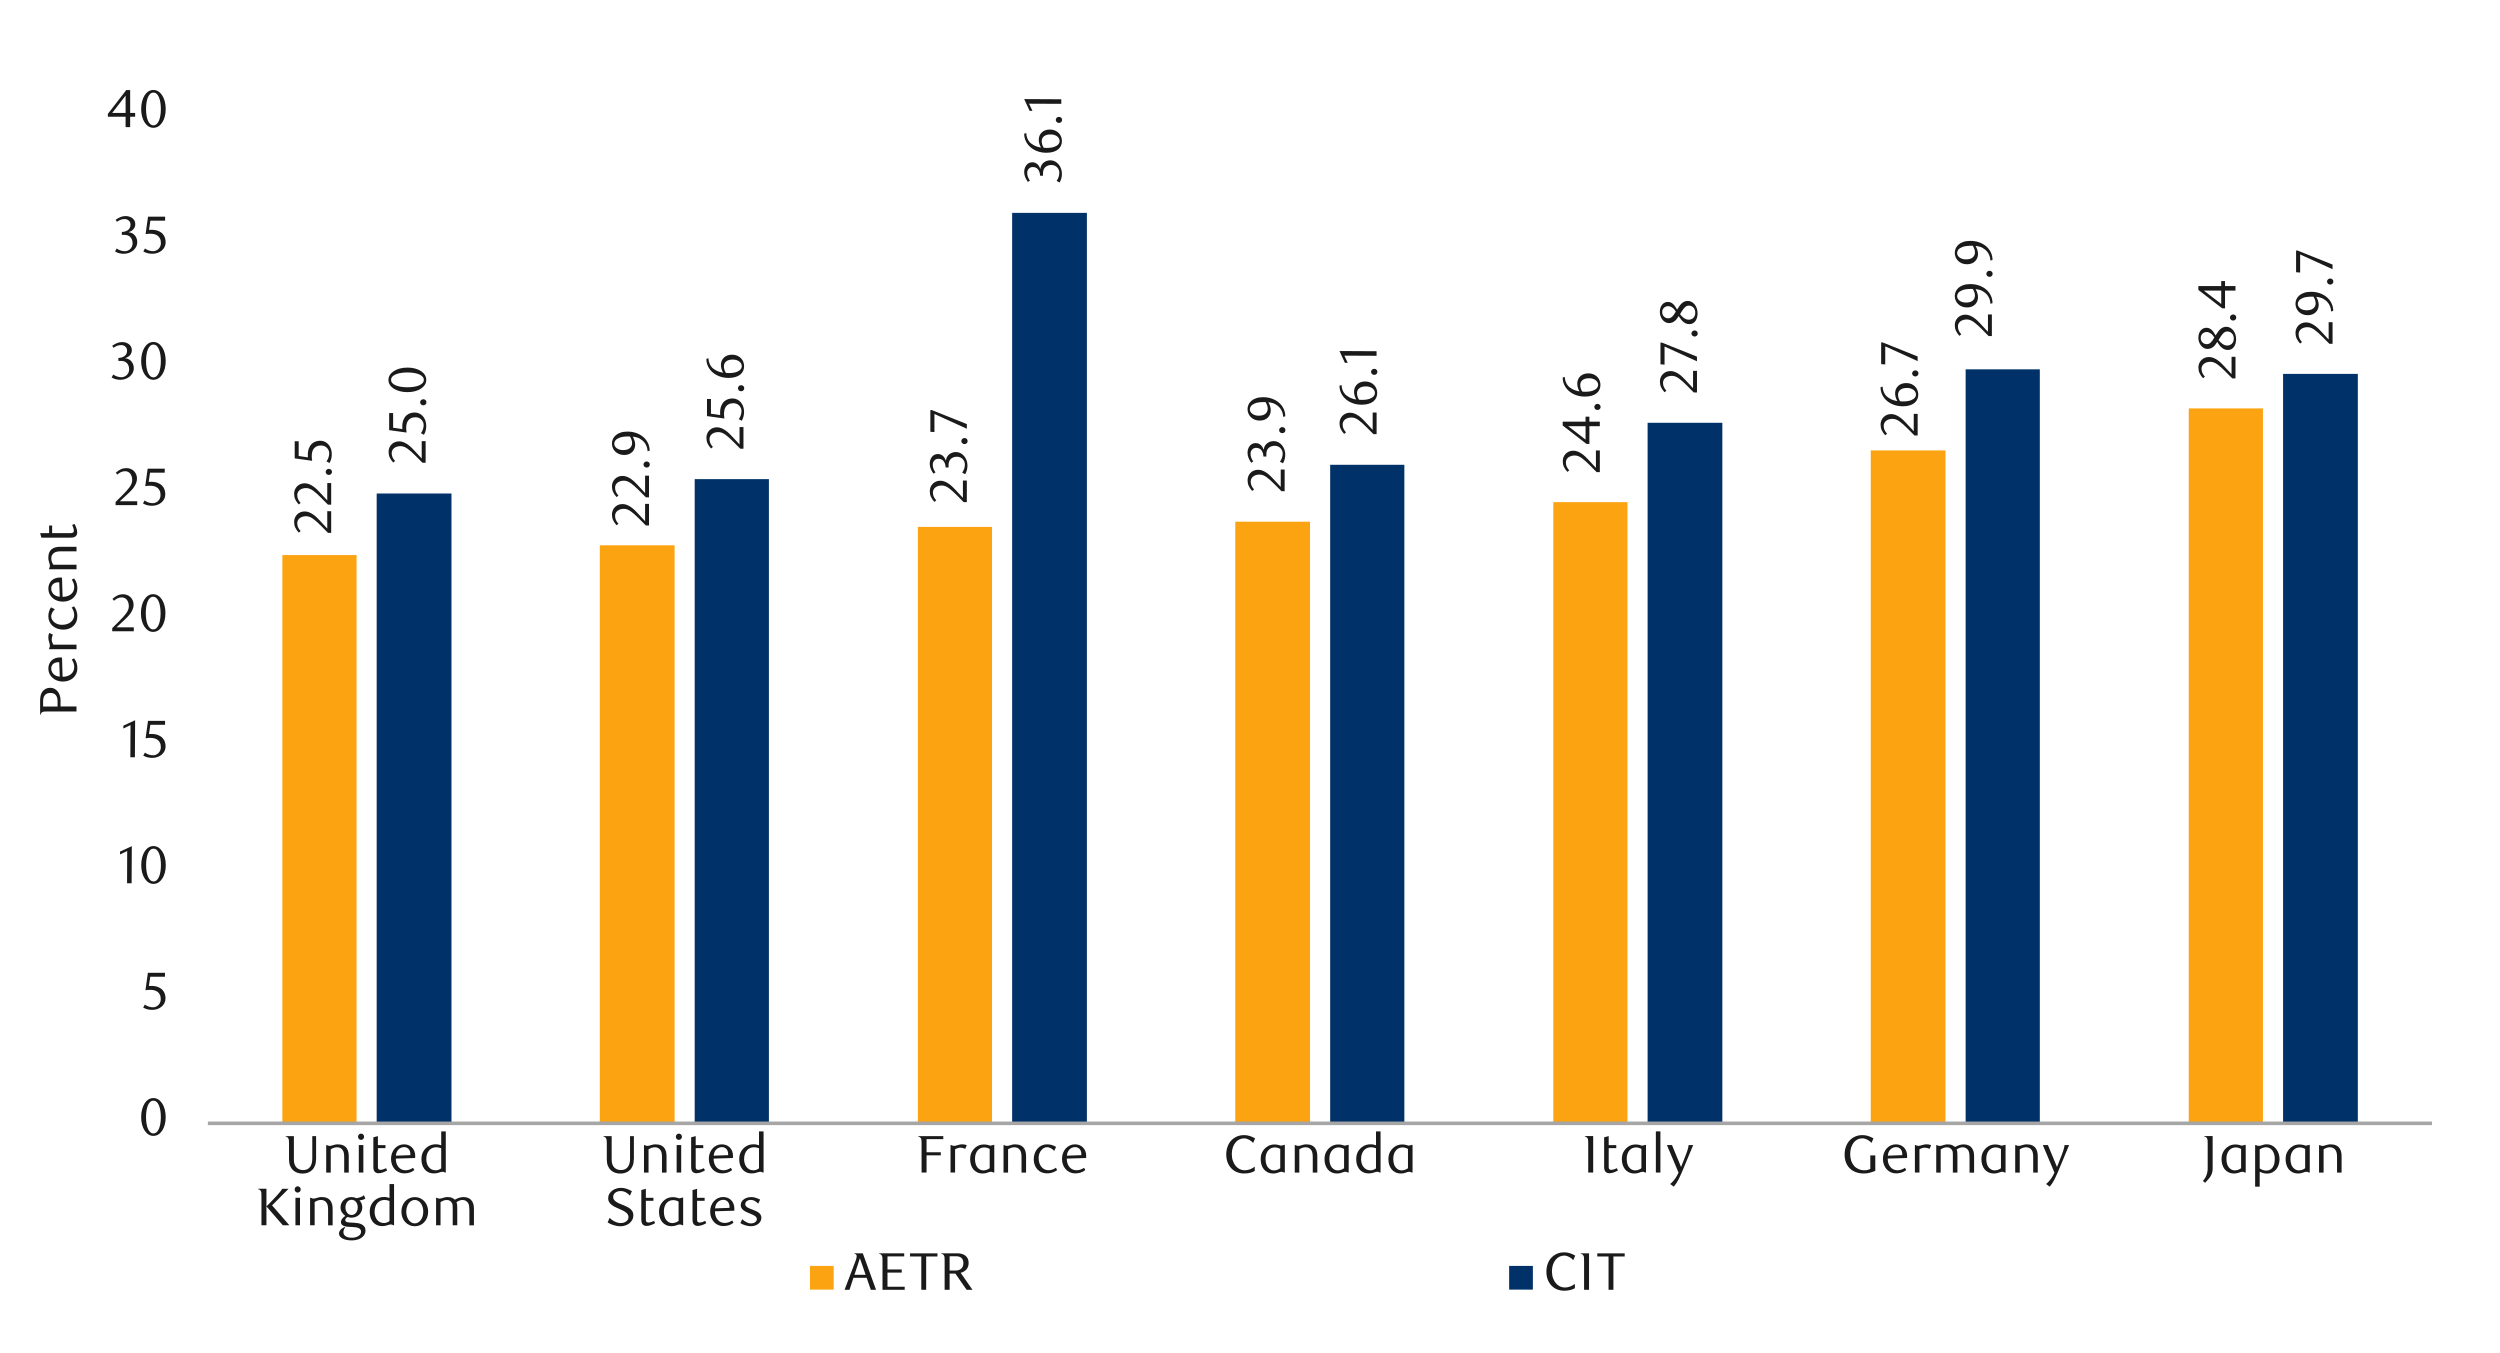 <?xml version="1.0" encoding="UTF-8"?>
<svg id="Layer_1" data-name="Layer 1" xmlns="http://www.w3.org/2000/svg" width="1460" height="790" xmlns:xlink="http://www.w3.org/1999/xlink" viewBox="0 0 1460 790">
  <defs>
    <style>
      .cls-1 {
        clip-path: url(#clippath-34);
      }

      .cls-2 {
        clip-path: url(#clippath-21);
      }

      .cls-3 {
        clip-path: url(#clippath-6);
      }

      .cls-4 {
        clip-path: url(#clippath-7);
      }

      .cls-5 {
        clip-path: url(#clippath-17);
      }

      .cls-6 {
        fill: #003168;
      }

      .cls-7 {
        clip-path: url(#clippath-31);
      }

      .cls-8 {
        clip-path: url(#clippath-15);
      }

      .cls-9 {
        clip-path: url(#clippath-33);
      }

      .cls-10 {
        clip-path: url(#clippath-18);
      }

      .cls-11 {
        clip-path: url(#clippath-4);
      }

      .cls-12 {
        clip-path: url(#clippath-22);
      }

      .cls-13 {
        clip-path: url(#clippath-23);
      }

      .cls-14 {
        clip-path: url(#clippath-9);
      }

      .cls-15 {
        clip-path: url(#clippath-10);
      }

      .cls-16 {
        clip-path: url(#clippath-25);
      }

      .cls-17 {
        clip-path: url(#clippath-27);
      }

      .cls-18 {
        clip-path: url(#clippath-11);
      }

      .cls-19, .cls-20, .cls-21 {
        fill: none;
      }

      .cls-22 {
        clip-path: url(#clippath-36);
      }

      .cls-23 {
        clip-path: url(#clippath-35);
      }

      .cls-24 {
        clip-path: url(#clippath-28);
      }

      .cls-25 {
        clip-path: url(#clippath-1);
      }

      .cls-26 {
        clip-path: url(#clippath-5);
      }

      .cls-27 {
        clip-path: url(#clippath-20);
      }

      .cls-28 {
        clip-path: url(#clippath-8);
      }

      .cls-29 {
        fill: #1a1a1a;
      }

      .cls-20 {
        opacity: 0;
        stroke: #000;
        stroke-miterlimit: 10;
        stroke-width: .39px;
      }

      .cls-30 {
        fill: #fca311;
      }

      .cls-21 {
        stroke: #a6a6a6;
        stroke-linejoin: round;
        stroke-width: 2.1px;
      }

      .cls-31 {
        clip-path: url(#clippath-3);
      }

      .cls-32 {
        clip-path: url(#clippath-26);
      }

      .cls-33 {
        clip-path: url(#clippath-12);
      }

      .cls-34 {
        clip-path: url(#clippath-14);
      }

      .cls-35 {
        clip-path: url(#clippath-30);
      }

      .cls-36 {
        clip-path: url(#clippath-19);
      }

      .cls-37 {
        clip-path: url(#clippath-32);
      }

      .cls-38 {
        clip-path: url(#clippath-16);
      }

      .cls-39 {
        clip-path: url(#clippath-2);
      }

      .cls-40 {
        clip-path: url(#clippath-29);
      }

      .cls-41 {
        clip-path: url(#clippath-13);
      }

      .cls-42 {
        clip-path: url(#clippath-24);
      }

      .cls-43 {
        clip-path: url(#clippath);
      }
    </style>
    <clipPath id="clippath">
      <rect class="cls-19" x="-126.8" y="-713.8" width="1713.6" height="2217.6"/>
    </clipPath>
    <clipPath id="clippath-1">
      <rect class="cls-19" x="14.32" y="21.7" width="1431.36" height="746.26"/>
    </clipPath>
    <clipPath id="clippath-2">
      <rect class="cls-19" x="14.66" y="22.04" width="1431.02" height="745.92"/>
    </clipPath>
    <clipPath id="clippath-3">
      <rect class="cls-19" x="14.66" y="22.04" width="1431.02" height="745.92"/>
    </clipPath>
    <clipPath id="clippath-4">
      <rect class="cls-19" x="14.66" y="22.04" width="1431.02" height="745.92"/>
    </clipPath>
    <clipPath id="clippath-5">
      <rect class="cls-19" x="14.66" y="22.04" width="1431.02" height="745.92"/>
    </clipPath>
    <clipPath id="clippath-6">
      <rect class="cls-19" x="14.66" y="22.04" width="1431.02" height="745.92"/>
    </clipPath>
    <clipPath id="clippath-7">
      <rect class="cls-19" x="14.66" y="22.04" width="1431.02" height="745.92"/>
    </clipPath>
    <clipPath id="clippath-8">
      <rect class="cls-19" x="14.66" y="22.04" width="1431.02" height="745.92"/>
    </clipPath>
    <clipPath id="clippath-9">
      <rect class="cls-19" x="14.66" y="22.04" width="1431.02" height="745.92"/>
    </clipPath>
    <clipPath id="clippath-10">
      <rect class="cls-19" x="14.66" y="22.04" width="1431.02" height="745.92"/>
    </clipPath>
    <clipPath id="clippath-11">
      <rect class="cls-19" x="14.66" y="22.04" width="1431.02" height="745.92"/>
    </clipPath>
    <clipPath id="clippath-12">
      <rect class="cls-19" x="14.66" y="22.04" width="1431.02" height="745.92"/>
    </clipPath>
    <clipPath id="clippath-13">
      <rect class="cls-19" x="14.66" y="22.04" width="1431.02" height="745.92"/>
    </clipPath>
    <clipPath id="clippath-14">
      <rect class="cls-19" x="14.66" y="22.04" width="1431.02" height="745.92"/>
    </clipPath>
    <clipPath id="clippath-15">
      <rect class="cls-19" x="14.66" y="22.04" width="1431.02" height="745.92"/>
    </clipPath>
    <clipPath id="clippath-16">
      <rect class="cls-19" x="14.66" y="22.04" width="1431.02" height="745.92"/>
    </clipPath>
    <clipPath id="clippath-17">
      <rect class="cls-19" x="14.66" y="22.04" width="1431.02" height="745.92"/>
    </clipPath>
    <clipPath id="clippath-18">
      <rect class="cls-19" x="14.66" y="22.04" width="1431.02" height="745.92"/>
    </clipPath>
    <clipPath id="clippath-19">
      <rect class="cls-19" x="14.66" y="22.04" width="1431.02" height="745.92"/>
    </clipPath>
    <clipPath id="clippath-20">
      <rect class="cls-19" x="14.66" y="22.04" width="1431.02" height="745.92"/>
    </clipPath>
    <clipPath id="clippath-21">
      <rect class="cls-19" x="14.66" y="22.04" width="1431.02" height="745.92"/>
    </clipPath>
    <clipPath id="clippath-22">
      <rect class="cls-19" x="14.66" y="22.04" width="1431.02" height="745.92"/>
    </clipPath>
    <clipPath id="clippath-23">
      <rect class="cls-19" x="14.66" y="22.04" width="1431.02" height="745.92"/>
    </clipPath>
    <clipPath id="clippath-24">
      <rect class="cls-19" x="14.66" y="22.04" width="1431.02" height="745.92"/>
    </clipPath>
    <clipPath id="clippath-25">
      <rect class="cls-19" x="14.66" y="22.04" width="1431.02" height="745.92"/>
    </clipPath>
    <clipPath id="clippath-26">
      <rect class="cls-19" x="14.66" y="22.04" width="1431.02" height="745.92"/>
    </clipPath>
    <clipPath id="clippath-27">
      <rect class="cls-19" x="14.66" y="22.04" width="1431.02" height="745.92"/>
    </clipPath>
    <clipPath id="clippath-28">
      <rect class="cls-19" x="14.66" y="22.04" width="1431.02" height="745.92"/>
    </clipPath>
    <clipPath id="clippath-29">
      <rect class="cls-19" x="14.66" y="22.04" width="1431.02" height="745.92"/>
    </clipPath>
    <clipPath id="clippath-30">
      <rect class="cls-19" x="14.66" y="22.04" width="1431.02" height="745.92"/>
    </clipPath>
    <clipPath id="clippath-31">
      <rect class="cls-19" x="14.66" y="22.04" width="1431.02" height="745.92"/>
    </clipPath>
    <clipPath id="clippath-32">
      <rect class="cls-19" x="14.66" y="22.04" width="1431.02" height="745.92"/>
    </clipPath>
    <clipPath id="clippath-33">
      <rect class="cls-19" x="14.66" y="22.04" width="1431.02" height="745.92"/>
    </clipPath>
    <clipPath id="clippath-34">
      <rect class="cls-19" x="14.66" y="22.04" width="1431.02" height="745.92"/>
    </clipPath>
    <clipPath id="clippath-35">
      <rect class="cls-19" x="14.66" y="22.04" width="1431.02" height="745.92"/>
    </clipPath>
    <clipPath id="clippath-36">
      <rect class="cls-19" x="14.66" y="22.04" width="1431.02" height="745.92"/>
    </clipPath>
  </defs>
  <g class="cls-43">
    <g class="cls-25">
      <rect class="cls-20" x="14.46" y="21.87" width="1431.14" height="746.17"/>
    </g>
    <path class="cls-30" d="M1278.24,238.51h43.32v417.51h-43.32V238.51ZM1092.52,263.04h43.65v392.98h-43.65v-392.98ZM907.13,293.25h43.32v362.77h-43.32v-362.77ZM721.4,304.67h43.65v351.34h-43.65v-351.34ZM536.02,307.7h43.32v348.32h-43.32v-348.32ZM350.29,318.45h43.68v337.57h-43.68v-337.57ZM164.9,324.16h43.34v331.86h-43.34v-331.86Z"/>
    <path class="cls-6" d="M1333.32,218.35h43.65v437.67h-43.65V218.35ZM1147.93,215.69h43.32v440.33h-43.32V215.69ZM962.2,246.91h43.65v409.11h-43.65V246.91ZM776.82,271.44h43.32v384.58h-43.32v-384.58ZM591.09,124.32h43.65v531.69h-43.65V124.32ZM405.7,279.81h43.34v376.21h-43.34v-376.21ZM219.98,288.21h43.68v367.81h-43.68v-367.81Z"/>
    <line class="cls-21" x1="121.4" y1="656.02" x2="1420.31" y2="656.02"/>
    <g class="cls-39">
      <g>
        <path class="cls-29" d="M193.41,311.18h-1.85l-4.05-4.08c-1.69-1.71-3.23-3.08-4.62-4.1s-2.77-1.53-4.13-1.53c-.74,0-1.43.1-2.06.29-.63.2-1.17.47-1.64.82-.46.35-.82.78-1.08,1.28-.26.5-.39,1.08-.39,1.72,0,.91.18,1.74.54,2.5.36.76.84,1.45,1.44,2.07l-1.11.9c-.9-1.01-1.57-2-2.02-2.97-.45-.97-.67-2.06-.67-3.28,0-.84.15-1.64.45-2.38.3-.74.72-1.39,1.27-1.95.55-.56,1.19-.99,1.94-1.31.75-.32,1.58-.48,2.48-.48s1.85.18,2.7.54c.85.36,1.65.8,2.39,1.33.74.53,1.41,1.08,2.02,1.67.61.59,1.13,1.12,1.56,1.59l4.54,4.88v-10.14h2.29v12.61Z"/>
        <path class="cls-29" d="M193.41,294.74h-1.85l-4.05-4.08c-1.69-1.71-3.23-3.08-4.62-4.1s-2.77-1.53-4.13-1.53c-.74,0-1.43.1-2.06.29-.63.2-1.17.47-1.64.82-.46.35-.82.78-1.08,1.28-.26.5-.39,1.08-.39,1.72,0,.91.18,1.74.54,2.5.36.76.84,1.45,1.44,2.07l-1.11.9c-.9-1.01-1.57-2-2.02-2.97-.45-.97-.67-2.06-.67-3.28,0-.84.15-1.64.45-2.38.3-.74.72-1.39,1.27-1.95.55-.56,1.19-.99,1.94-1.31.75-.32,1.58-.48,2.48-.48s1.85.18,2.7.54c.85.36,1.65.8,2.39,1.33.74.53,1.41,1.08,2.02,1.67.61.59,1.13,1.12,1.56,1.59l4.54,4.88v-10.14h2.29v12.61Z"/>
        <path class="cls-29" d="M192.05,273.81c.52,0,.95.17,1.3.51.35.34.53.77.53,1.28s-.18.91-.53,1.25c-.35.34-.78.51-1.3.51s-.93-.17-1.3-.51c-.37-.34-.56-.76-.56-1.25s.19-.94.56-1.28c.37-.34.8-.51,1.3-.51Z"/>
        <path class="cls-29" d="M174.43,257.71v8.59l5.41.8c-.02-.23-.04-.45-.05-.68-.01-.23-.02-.45-.02-.68,0-1.63.23-2.98.68-4.06.45-1.08,1.03-1.94,1.73-2.57.7-.63,1.48-1.07,2.33-1.33.86-.26,1.68-.39,2.49-.39,1.03,0,1.96.21,2.8.63.83.42,1.55.99,2.13,1.7.59.71,1.04,1.54,1.36,2.47.32.94.48,1.92.48,2.95,0,.85-.09,1.68-.26,2.52-.18.83-.53,1.76-1.07,2.77l-1.76-.96c1.05-1.48,1.58-3.08,1.58-4.79,0-.56-.11-1.11-.34-1.65-.23-.55-.55-1.03-.96-1.45s-.91-.76-1.48-1.02c-.58-.26-1.22-.39-1.92-.39-1.11,0-2.02.19-2.74.56s-1.27.85-1.68,1.44c-.41.59-.7,1.26-.85,2.01-.15.75-.23,1.5-.23,2.24,0,.47.03.94.08,1.41.05.46.11.89.17,1.28l-10.2-1.42v-9.98h2.32Z"/>
      </g>
    </g>
    <g class="cls-31">
      <g>
        <path class="cls-29" d="M379.02,306.87h-1.85l-4.05-4.08c-1.69-1.71-3.23-3.08-4.62-4.1s-2.77-1.53-4.13-1.53c-.74,0-1.43.1-2.06.29-.63.2-1.17.47-1.64.82-.46.35-.82.78-1.08,1.28-.26.5-.39,1.08-.39,1.72,0,.91.18,1.74.54,2.5.36.76.84,1.45,1.44,2.07l-1.11.9c-.9-1.01-1.57-2-2.02-2.97-.45-.97-.67-2.06-.67-3.28,0-.84.15-1.64.45-2.38.3-.74.72-1.39,1.27-1.95.55-.56,1.19-.99,1.94-1.31.75-.32,1.58-.48,2.48-.48s1.85.18,2.7.54c.85.36,1.65.8,2.39,1.33.74.53,1.41,1.08,2.02,1.67.61.59,1.13,1.12,1.56,1.59l4.54,4.88v-10.14h2.29v12.61Z"/>
        <path class="cls-29" d="M379.02,290.43h-1.85l-4.05-4.08c-1.69-1.71-3.23-3.08-4.62-4.1s-2.77-1.53-4.13-1.53c-.74,0-1.43.1-2.06.29-.63.2-1.17.47-1.64.82-.46.35-.82.78-1.08,1.28-.26.5-.39,1.08-.39,1.72,0,.91.18,1.74.54,2.5.36.76.84,1.45,1.44,2.07l-1.11.9c-.9-1.01-1.57-2-2.02-2.97-.45-.97-.67-2.06-.67-3.28,0-.84.15-1.64.45-2.38.3-.74.72-1.39,1.27-1.95.55-.56,1.19-.99,1.94-1.31.75-.32,1.58-.48,2.48-.48s1.85.18,2.7.54c.85.36,1.65.8,2.39,1.33.74.53,1.41,1.08,2.02,1.67.61.59,1.13,1.12,1.56,1.59l4.54,4.88v-10.14h2.29v12.61Z"/>
        <path class="cls-29" d="M377.66,269.5c.52,0,.95.17,1.3.51.35.34.53.77.53,1.28s-.18.91-.53,1.25c-.35.34-.78.51-1.3.51s-.93-.17-1.3-.51c-.37-.34-.56-.76-.56-1.25s.19-.94.56-1.28c.37-.34.8-.51,1.3-.51Z"/>
        <path class="cls-29" d="M378.19,263.54c-.06-1.07-.25-2.01-.56-2.81s-.69-1.5-1.13-2.09c-.44-.59-.92-1.09-1.44-1.5-.52-.41-1.01-.75-1.48-1.02-.52-.29-1.16-.54-1.93-.74s-1.49-.33-2.15-.37c.47.78.83,1.58,1.07,2.38.24.8.36,1.57.36,2.29,0,.82-.14,1.6-.43,2.33-.29.73-.71,1.37-1.25,1.92-.55.55-1.22.98-2.01,1.3-.79.32-1.71.48-2.74.48-1.13,0-2.14-.19-3.03-.57-.89-.38-1.63-.88-2.24-1.5-.61-.62-1.07-1.33-1.39-2.13s-.48-1.63-.48-2.47.18-1.72.53-2.55c.35-.83.9-1.58,1.64-2.24.74-.66,1.68-1.19,2.83-1.59,1.14-.4,2.5-.6,4.06-.6,1.88,0,3.61.28,5.19.85,1.59.57,2.96,1.35,4.11,2.35,1.15,1,2.06,2.18,2.7,3.54.65,1.36.97,2.82.97,4.39l-1.21.37ZM367.89,254.91c-.23-.02-.42-.03-.59-.03h-.59c-1.11.02-2.1.1-2.97.23s-1.62.35-2.26.64c-.97.41-1.67.91-2.1,1.49-.43.58-.65,1.22-.65,1.92,0,.48.12.94.36,1.38.24.44.58.84,1.04,1.18.45.34.99.62,1.62.82.63.21,1.34.31,2.15.31,1.75,0,3.07-.38,3.94-1.15.88-.77,1.31-1.75,1.31-2.95s-.42-2.46-1.27-3.85Z"/>
      </g>
    </g>
    <g class="cls-11">
      <g>
        <path class="cls-29" d="M564.63,293.24h-1.85l-4.05-4.08c-1.69-1.71-3.23-3.08-4.62-4.1s-2.77-1.53-4.13-1.53c-.74,0-1.43.1-2.06.29-.63.2-1.17.47-1.64.82-.46.35-.82.78-1.08,1.28-.26.5-.39,1.08-.39,1.72,0,.91.18,1.74.54,2.5.36.76.84,1.45,1.44,2.07l-1.11.9c-.9-1.01-1.57-2-2.02-2.97-.45-.97-.67-2.06-.67-3.28,0-.84.15-1.64.45-2.38.3-.74.72-1.39,1.27-1.95.55-.56,1.19-.99,1.94-1.31.75-.32,1.58-.48,2.48-.48s1.85.18,2.7.54c.85.36,1.65.8,2.39,1.33.74.53,1.41,1.08,2.02,1.67.61.59,1.13,1.12,1.56,1.59l4.54,4.88v-10.14h2.29v12.61Z"/>
        <path class="cls-29" d="M552.42,269.06c.06-.76.25-1.45.57-2.07.32-.62.74-1.15,1.27-1.59.53-.44,1.13-.79,1.81-1.04.68-.25,1.42-.37,2.23-.37.95,0,1.83.22,2.64.65s1.53,1.01,2.13,1.73c.61.72,1.08,1.56,1.42,2.5.34.95.51,1.93.51,2.94,0,.78-.09,1.59-.26,2.43-.18.83-.53,1.74-1.07,2.71l-1.76-.93c1.05-1.5,1.58-3.11,1.58-4.82,0-.58-.11-1.13-.34-1.67-.23-.54-.54-1.02-.94-1.44s-.89-.76-1.45-1c-.57-.25-1.2-.37-1.9-.37-.8,0-1.51.12-2.12.37-.61.24-1.12.57-1.53.99-.41.42-.72.91-.93,1.47-.21.57-.31,1.17-.31,1.81v1.64h-1.73c-.04-1.48-.42-2.7-1.14-3.65-.72-.95-1.77-1.42-3.15-1.42-.95,0-1.72.33-2.32,1-.6.67-.9,1.48-.9,2.43,0,.82.13,1.59.39,2.29.26.7.65,1.44,1.19,2.23l-1.17.74c-.66-.93-1.19-1.86-1.58-2.81-.39-.95-.59-1.94-.59-2.97,0-.84.12-1.61.36-2.31.24-.69.56-1.29.97-1.79.41-.5.91-.89,1.48-1.17.58-.28,1.22-.42,1.92-.42.62,0,1.17.1,1.67.31.49.21.94.48,1.33.83.39.35.73.76,1,1.24.28.47.52.99.73,1.55Z"/>
        <path class="cls-29" d="M563.27,255.8c.52,0,.95.17,1.3.51.35.34.53.77.53,1.28s-.18.91-.53,1.25c-.35.34-.78.51-1.3.51s-.93-.17-1.3-.51c-.37-.34-.56-.76-.56-1.25s.19-.94.56-1.28c.37-.34.8-.51,1.3-.51Z"/>
        <path class="cls-29" d="M564.63,247.67v2.72l-18.92-8.62v10.57l-2.38-.19v-12.67h.83l20.46,8.19Z"/>
      </g>
    </g>
    <g class="cls-26">
      <g>
        <path class="cls-29" d="M750.22,286.85h-1.85l-4.05-4.08c-1.69-1.71-3.23-3.08-4.62-4.1-1.39-1.02-2.77-1.53-4.13-1.53-.74,0-1.43.1-2.06.29-.63.2-1.17.47-1.64.82-.46.35-.82.78-1.08,1.28s-.39,1.08-.39,1.72c0,.91.18,1.74.54,2.5.36.76.84,1.45,1.44,2.07l-1.11.9c-.9-1.01-1.57-2-2.02-2.97-.45-.97-.67-2.06-.67-3.28,0-.84.15-1.64.45-2.38.3-.74.72-1.39,1.27-1.95.55-.56,1.19-.99,1.94-1.31.75-.32,1.58-.48,2.49-.48s1.85.18,2.7.54c.85.36,1.65.8,2.39,1.33.74.53,1.42,1.08,2.02,1.67.61.59,1.13,1.12,1.56,1.59l4.54,4.88v-10.14h2.29v12.61Z"/>
        <path class="cls-29" d="M738.01,262.68c.06-.76.25-1.45.57-2.07.32-.62.74-1.15,1.27-1.59.53-.44,1.13-.79,1.81-1.04.68-.25,1.42-.37,2.23-.37.95,0,1.83.22,2.64.65.81.43,1.53,1.01,2.13,1.73.61.72,1.08,1.56,1.42,2.5.34.95.51,1.93.51,2.94,0,.78-.09,1.59-.26,2.43s-.53,1.74-1.07,2.71l-1.76-.93c1.05-1.5,1.58-3.11,1.58-4.82,0-.58-.11-1.13-.34-1.67-.23-.54-.54-1.02-.94-1.44-.4-.42-.89-.76-1.45-1-.57-.25-1.2-.37-1.9-.37-.8,0-1.51.12-2.12.37-.61.24-1.12.57-1.53.99-.41.42-.72.91-.93,1.47-.21.57-.31,1.17-.31,1.81v1.64h-1.73c-.04-1.48-.42-2.7-1.14-3.65-.72-.95-1.77-1.42-3.15-1.42-.95,0-1.72.33-2.32,1-.6.67-.9,1.48-.9,2.43,0,.82.13,1.59.39,2.29.26.7.65,1.44,1.19,2.23l-1.17.74c-.66-.93-1.19-1.86-1.58-2.81-.39-.95-.59-1.94-.59-2.97,0-.84.12-1.61.36-2.31.24-.69.56-1.29.97-1.79.41-.5.91-.89,1.48-1.17.58-.28,1.22-.42,1.92-.42.62,0,1.17.1,1.67.31.49.21.94.48,1.33.83.39.35.73.76,1,1.24s.52.99.73,1.55Z"/>
        <path class="cls-29" d="M748.86,249.42c.52,0,.95.17,1.3.51.35.34.53.77.53,1.28s-.18.91-.53,1.25c-.35.34-.78.51-1.3.51s-.93-.17-1.3-.51-.56-.76-.56-1.25.19-.94.56-1.28c.37-.34.8-.51,1.3-.51Z"/>
        <path class="cls-29" d="M749.38,243.45c-.06-1.07-.25-2.01-.56-2.81-.31-.8-.69-1.5-1.13-2.09-.44-.59-.92-1.09-1.44-1.5-.51-.41-1.01-.75-1.48-1.02-.51-.29-1.16-.54-1.93-.74-.77-.21-1.49-.33-2.15-.37.47.78.83,1.58,1.07,2.38s.36,1.57.36,2.29c0,.82-.14,1.6-.43,2.33-.29.73-.71,1.37-1.25,1.92-.55.55-1.22.98-2.01,1.3-.79.32-1.71.48-2.74.48-1.13,0-2.14-.19-3.03-.57-.89-.38-1.63-.88-2.24-1.5-.61-.62-1.07-1.33-1.39-2.13s-.48-1.63-.48-2.47.18-1.72.53-2.55c.35-.83.9-1.58,1.64-2.24.74-.66,1.69-1.19,2.83-1.59s2.5-.6,4.06-.6c1.88,0,3.61.28,5.19.85,1.59.57,2.96,1.35,4.11,2.35s2.06,2.18,2.71,3.54c.65,1.36.97,2.82.97,4.39l-1.21.37ZM739.09,234.83c-.23-.02-.42-.03-.59-.03h-.59c-1.11.02-2.1.1-2.97.23s-1.62.35-2.26.64c-.97.41-1.67.91-2.1,1.49-.43.58-.65,1.22-.65,1.92,0,.48.12.94.36,1.38.24.44.58.84,1.04,1.18.45.34,1,.62,1.62.82.63.21,1.34.31,2.15.31,1.75,0,3.07-.38,3.94-1.15s1.31-1.75,1.31-2.95-.42-2.46-1.27-3.85Z"/>
      </g>
    </g>
    <g class="cls-3">
      <g>
        <path class="cls-29" d="M934.29,275.71h-1.85l-4.05-4.08c-1.69-1.71-3.23-3.08-4.62-4.1-1.39-1.02-2.77-1.53-4.13-1.53-.74,0-1.43.1-2.06.29-.63.2-1.17.47-1.64.82-.46.35-.82.78-1.08,1.28s-.39,1.08-.39,1.72c0,.91.18,1.74.54,2.5.36.76.84,1.45,1.44,2.07l-1.11.9c-.9-1.01-1.57-2-2.02-2.97-.45-.97-.67-2.06-.67-3.28,0-.84.15-1.64.45-2.38.3-.74.72-1.39,1.27-1.95.54-.56,1.19-.99,1.94-1.31.75-.32,1.58-.48,2.49-.48s1.85.18,2.7.54c.85.36,1.65.8,2.39,1.33.74.53,1.42,1.08,2.02,1.67.61.59,1.13,1.12,1.56,1.59l4.54,4.88v-10.14h2.29v12.61Z"/>
        <path class="cls-29" d="M928.2,246.25h6.09v2.66h-6.09v10.36h-1.67l-13.91-10.76v-2.26h13.35v-2.91h2.23v2.91ZM915.83,248.91l10.14,7.82v-7.82h-10.14Z"/>
        <path class="cls-29" d="M932.93,235.87c.52,0,.95.17,1.3.51.35.34.53.77.53,1.28s-.18.91-.53,1.25c-.35.34-.78.51-1.3.51s-.93-.17-1.3-.51-.56-.76-.56-1.25.19-.94.56-1.28c.37-.34.8-.51,1.3-.51Z"/>
        <path class="cls-29" d="M913.82,220.13c.06,1.11.25,2.07.56,2.86.31.79.68,1.47,1.11,2.02.43.56.9,1.01,1.41,1.36.5.35.98.65,1.44.9.51.29,1.16.56,1.93.8.77.25,1.49.41,2.15.49-.47-.82-.81-1.61-1-2.37-.2-.75-.29-1.49-.29-2.21,0-.8.14-1.57.43-2.29.29-.72.71-1.35,1.27-1.9.56-.55,1.24-.97,2.04-1.28.8-.31,1.72-.46,2.75-.46,1.13,0,2.14.19,3.01.57.88.38,1.61.89,2.21,1.51.6.63,1.05,1.34,1.36,2.15s.46,1.63.46,2.47c0,.95-.18,1.84-.53,2.67-.35.83-.9,1.56-1.64,2.18s-1.68,1.11-2.83,1.47c-1.14.36-2.5.54-4.07.54-1.88,0-3.61-.29-5.19-.87-1.59-.58-2.96-1.36-4.11-2.36-1.15-1-2.06-2.17-2.7-3.52-.65-1.35-.97-2.81-.97-4.37l1.21-.37ZM923.99,228.66c.29.04.59.07.9.09.31.02.62.03.93.03.89,0,1.74-.06,2.57-.18s1.49-.3,2.01-.52c.99-.39,1.72-.87,2.19-1.45.47-.57.71-1.21.71-1.91,0-.49-.12-.97-.36-1.43-.24-.46-.58-.87-1.04-1.22s-1-.63-1.64-.85-1.35-.32-2.13-.32c-1.77,0-3.1.36-3.97,1.09-.88.73-1.31,1.68-1.31,2.85,0,.6.09,1.21.26,1.83.18.63.47,1.29.88,1.99Z"/>
      </g>
    </g>
    <g class="cls-4">
      <g>
        <path class="cls-29" d="M1119.9,254.32h-1.85l-4.05-4.08c-1.69-1.71-3.23-3.08-4.62-4.1-1.39-1.02-2.77-1.53-4.13-1.53-.74,0-1.43.1-2.06.29-.63.2-1.17.47-1.64.82-.46.35-.82.78-1.08,1.28s-.39,1.08-.39,1.72c0,.91.18,1.74.54,2.5.36.76.84,1.45,1.44,2.07l-1.11.9c-.9-1.01-1.57-2-2.02-2.97-.45-.97-.67-2.06-.67-3.28,0-.84.15-1.64.45-2.38.3-.74.72-1.39,1.27-1.95.54-.56,1.19-.99,1.94-1.31.75-.32,1.58-.48,2.49-.48s1.85.18,2.7.54c.85.36,1.65.8,2.39,1.33.74.53,1.42,1.08,2.02,1.67.61.59,1.13,1.12,1.56,1.59l4.54,4.88v-10.14h2.29v12.61Z"/>
        <path class="cls-29" d="M1099.44,225.79c.06,1.11.25,2.07.56,2.86.31.79.68,1.47,1.11,2.02.43.56.9,1.01,1.41,1.36.5.35.98.65,1.44.9.51.29,1.16.56,1.93.8.77.25,1.49.41,2.15.49-.47-.82-.81-1.61-1-2.37-.2-.75-.29-1.49-.29-2.21,0-.8.14-1.57.43-2.29.29-.72.71-1.35,1.27-1.9.56-.55,1.24-.97,2.04-1.28.8-.31,1.72-.46,2.75-.46,1.13,0,2.14.19,3.01.57.88.38,1.61.89,2.21,1.51.6.63,1.05,1.34,1.36,2.15s.46,1.63.46,2.47c0,.95-.18,1.84-.53,2.67-.35.83-.9,1.56-1.64,2.18s-1.68,1.11-2.83,1.47c-1.14.36-2.5.54-4.07.54-1.88,0-3.61-.29-5.19-.87-1.59-.58-2.96-1.36-4.11-2.36-1.15-1-2.06-2.17-2.7-3.52-.65-1.35-.97-2.81-.97-4.37l1.21-.37ZM1109.61,234.32c.29.04.59.07.9.09.31.02.62.03.93.03.89,0,1.74-.06,2.57-.18s1.49-.3,2.01-.52c.99-.39,1.72-.87,2.19-1.45.47-.57.71-1.21.71-1.91,0-.49-.12-.97-.36-1.43-.24-.46-.58-.87-1.04-1.22s-1-.63-1.64-.85-1.35-.32-2.13-.32c-1.77,0-3.1.36-3.97,1.09-.88.73-1.31,1.68-1.31,2.85,0,.6.09,1.21.26,1.83.18.63.47,1.29.88,1.99Z"/>
        <path class="cls-29" d="M1118.54,216.3c.52,0,.95.17,1.3.51.35.34.53.77.53,1.28s-.18.91-.53,1.25c-.35.34-.78.51-1.3.51s-.93-.17-1.3-.51-.56-.76-.56-1.25.19-.94.56-1.28c.37-.34.8-.51,1.3-.51Z"/>
        <path class="cls-29" d="M1119.9,208.17v2.72l-18.92-8.62v10.57l-2.38-.19v-12.67h.83l20.46,8.19Z"/>
      </g>
    </g>
    <g class="cls-28">
      <g>
        <path class="cls-29" d="M1305.51,221h-1.85l-4.05-4.08c-1.69-1.71-3.23-3.08-4.62-4.1-1.39-1.02-2.77-1.53-4.13-1.53-.74,0-1.43.1-2.06.29-.63.2-1.17.47-1.64.82-.46.35-.82.78-1.08,1.28s-.39,1.08-.39,1.72c0,.91.18,1.74.54,2.5.36.76.84,1.45,1.44,2.07l-1.11.9c-.9-1.01-1.57-2-2.02-2.97-.45-.97-.67-2.06-.67-3.28,0-.84.15-1.64.45-2.38.3-.74.72-1.39,1.27-1.95.54-.56,1.19-.99,1.94-1.31.75-.32,1.58-.48,2.49-.48s1.85.18,2.7.54c.85.36,1.65.8,2.39,1.33.74.53,1.42,1.08,2.02,1.67.61.59,1.13,1.12,1.56,1.59l4.54,4.88v-10.14h2.29v12.61Z"/>
        <path class="cls-29" d="M1294.85,199.68c-.27.43-.57.89-.9,1.37-.33.48-.72.93-1.17,1.33s-.97.73-1.56,1c-.59.27-1.28.4-2.09.4-.74,0-1.43-.18-2.07-.54s-1.2-.84-1.67-1.44c-.47-.6-.85-1.29-1.13-2.06s-.42-1.59-.42-2.43.11-1.6.32-2.31.53-1.33.94-1.86c.41-.53.91-.94,1.48-1.25s1.23-.47,1.95-.47c.66,0,1.25.12,1.76.36.52.24.98.56,1.41.97.42.41.81.89,1.17,1.44.36.55.72,1.13,1.07,1.73l.37-.62c.35-.53.71-1.07,1.07-1.6.36-.53.77-1.01,1.24-1.43.46-.42.98-.77,1.56-1.03.58-.27,1.25-.4,2.01-.4s1.49.19,2.18.56,1.29.87,1.81,1.51c.52.64.93,1.39,1.24,2.27.31.87.46,1.81.46,2.82,0,.86-.1,1.68-.29,2.45-.2.77-.49,1.45-.9,2.04-.4.59-.91,1.05-1.51,1.39-.61.34-1.31.51-2.12.51-.84,0-1.59-.16-2.23-.49-.64-.33-1.21-.73-1.7-1.22-.5-.48-.92-.99-1.28-1.53-.36-.53-.7-1.02-1-1.45ZM1293.15,197.07c-.23-.41-.5-.81-.82-1.19-.32-.38-.67-.72-1.07-1.02-.39-.3-.8-.54-1.24-.71-.43-.17-.89-.26-1.36-.26-.78,0-1.5.25-2.16.74-.37.29-.67.66-.91,1.13-.24.46-.36.99-.36,1.59,0,1.05.33,1.91.99,2.57.66.72,1.53,1.08,2.6,1.08.49,0,.93-.1,1.31-.31.38-.21.74-.47,1.07-.79.33-.32.63-.68.9-1.1.27-.41.53-.82.77-1.24l.28-.49ZM1295.65,198.59c.31.41.66.81,1.04,1.21.38.39.79.74,1.22,1.04.43.3.89.54,1.36.71.47.18.95.26,1.42.26s.97-.09,1.44-.26.88-.43,1.24-.77c.36-.34.64-.76.85-1.27.21-.5.31-1.1.31-1.78s-.1-1.28-.31-1.79c-.21-.51-.49-.95-.85-1.31-.36-.36-.77-.63-1.24-.8-.46-.17-.94-.26-1.44-.26-.89,0-1.73.44-2.54,1.33-.27.31-.53.63-.77.97s-.48.68-.7,1.02c-.22.34-.41.66-.59.96-.17.3-.32.55-.45.76Z"/>
        <path class="cls-29" d="M1304.15,183.65c.52,0,.95.17,1.3.51.35.34.53.77.53,1.28s-.18.91-.53,1.25c-.35.34-.78.51-1.3.51s-.93-.17-1.3-.51-.56-.76-.56-1.25.19-.94.56-1.28c.37-.34.8-.51,1.3-.51Z"/>
        <path class="cls-29" d="M1299.42,167.06h6.09v2.66h-6.09v10.36h-1.67l-13.91-10.76v-2.26h13.35v-2.91h2.23v2.91ZM1287.06,169.71l10.14,7.82v-7.82h-10.14Z"/>
      </g>
    </g>
    <g class="cls-14">
      <g>
        <path class="cls-29" d="M248.57,270.25h-1.85l-4.05-4.08c-1.69-1.71-3.23-3.08-4.62-4.1s-2.77-1.53-4.13-1.53c-.74,0-1.43.1-2.06.29-.63.2-1.17.47-1.64.82-.46.35-.82.78-1.08,1.28-.26.5-.39,1.08-.39,1.72,0,.91.18,1.74.54,2.5.36.76.84,1.45,1.44,2.07l-1.11.9c-.9-1.01-1.57-2-2.02-2.97-.45-.97-.67-2.06-.67-3.28,0-.84.15-1.64.45-2.38.3-.74.72-1.39,1.27-1.95.55-.56,1.19-.99,1.94-1.31.75-.32,1.58-.48,2.48-.48s1.85.18,2.7.54c.85.36,1.65.8,2.39,1.33.74.53,1.41,1.08,2.02,1.67.61.59,1.13,1.12,1.56,1.59l4.54,4.88v-10.14h2.29v12.61Z"/>
        <path class="cls-29" d="M229.59,241.22v8.59l5.41.8c-.02-.23-.04-.45-.05-.68-.01-.23-.02-.45-.02-.68,0-1.63.23-2.98.68-4.06.45-1.08,1.03-1.94,1.73-2.57.7-.63,1.48-1.07,2.33-1.33.86-.26,1.68-.39,2.49-.39,1.03,0,1.96.21,2.8.63.83.42,1.55.99,2.13,1.7.59.71,1.04,1.54,1.36,2.47.32.94.48,1.92.48,2.95,0,.85-.09,1.68-.26,2.52-.18.83-.53,1.76-1.07,2.77l-1.76-.96c1.05-1.48,1.58-3.08,1.58-4.79,0-.56-.11-1.11-.34-1.65-.23-.55-.55-1.03-.96-1.45s-.91-.76-1.48-1.02c-.58-.26-1.22-.39-1.92-.39-1.11,0-2.02.19-2.74.56s-1.27.85-1.68,1.44c-.41.59-.7,1.26-.85,2.01-.15.75-.23,1.5-.23,2.24,0,.47.03.94.08,1.41.05.46.11.89.17,1.28l-10.2-1.42v-9.98h2.32Z"/>
        <path class="cls-29" d="M247.21,233.15c.52,0,.95.17,1.3.51.35.34.53.77.53,1.28s-.18.91-.53,1.25c-.35.34-.78.51-1.3.51s-.93-.17-1.3-.51c-.37-.34-.56-.76-.56-1.25s.19-.94.56-1.28c.37-.34.8-.51,1.3-.51Z"/>
        <path class="cls-29" d="M237.95,214.67c1.61,0,3.09.18,4.43.54,1.34.36,2.5.86,3.48,1.51.98.65,1.74,1.41,2.28,2.28.54.87.8,1.84.8,2.88s-.27,1.97-.82,2.84c-.55.86-1.31,1.61-2.28,2.25-.97.64-2.12,1.14-3.47,1.5-1.34.36-2.81.54-4.4.54s-3.1-.18-4.46-.54c-1.36-.36-2.54-.85-3.53-1.48-.99-.63-1.76-1.38-2.31-2.25-.55-.87-.82-1.83-.82-2.85s.27-2.01.82-2.88c.55-.87,1.32-1.63,2.31-2.28.99-.65,2.16-1.15,3.51-1.51,1.35-.36,2.83-.54,4.44-.54ZM238,217.51c-1.36,0-2.63.09-3.8.28s-2.19.46-3.06.82c-.87.36-1.54.81-2.02,1.34-.48.54-.73,1.16-.73,1.89s.24,1.35.73,1.89c.48.54,1.15.98,2.01,1.34.86.36,1.87.63,3.03.82,1.16.19,2.43.28,3.79.28s2.62-.09,3.79-.28c1.16-.19,2.17-.46,3.03-.83.86-.37,1.53-.82,2.01-1.36.48-.54.73-1.15.73-1.85s-.24-1.32-.73-1.87c-.48-.55-1.15-1-2.01-1.36-.85-.36-1.86-.63-3.01-.82-1.15-.19-2.4-.28-3.74-.28Z"/>
      </g>
    </g>
    <g class="cls-15">
      <g>
        <path class="cls-29" d="M434.18,262.05h-1.85l-4.05-4.08c-1.69-1.71-3.23-3.08-4.62-4.1s-2.77-1.53-4.13-1.53c-.74,0-1.43.1-2.06.29-.63.2-1.17.47-1.64.82-.46.35-.82.78-1.08,1.28-.26.5-.39,1.08-.39,1.72,0,.91.18,1.74.54,2.5.36.76.84,1.45,1.44,2.07l-1.11.9c-.9-1.01-1.57-2-2.02-2.97-.45-.97-.67-2.06-.67-3.28,0-.84.15-1.64.45-2.38.3-.74.72-1.39,1.27-1.95.55-.56,1.19-.99,1.94-1.31.75-.32,1.58-.48,2.48-.48s1.85.18,2.7.54c.85.36,1.65.8,2.39,1.33.74.53,1.41,1.08,2.02,1.67.61.59,1.13,1.12,1.56,1.59l4.54,4.88v-10.14h2.29v12.61Z"/>
        <path class="cls-29" d="M415.2,233.02v8.59l5.41.8c-.02-.23-.04-.45-.05-.68-.01-.23-.02-.45-.02-.68,0-1.63.23-2.98.68-4.06.45-1.08,1.03-1.94,1.73-2.57.7-.63,1.48-1.07,2.33-1.33.86-.26,1.68-.39,2.49-.39,1.03,0,1.96.21,2.8.63.83.42,1.55.99,2.13,1.7.59.71,1.04,1.54,1.36,2.47.32.94.48,1.92.48,2.95,0,.85-.09,1.68-.26,2.52-.18.83-.53,1.76-1.07,2.77l-1.76-.96c1.05-1.48,1.58-3.08,1.58-4.79,0-.56-.11-1.11-.34-1.65-.23-.55-.55-1.03-.96-1.45s-.91-.76-1.48-1.02c-.58-.26-1.22-.39-1.92-.39-1.11,0-2.02.19-2.74.56s-1.27.85-1.68,1.44c-.41.59-.7,1.26-.85,2.01-.15.75-.23,1.5-.23,2.24,0,.47.03.94.08,1.41.05.46.11.89.17,1.28l-10.2-1.42v-9.98h2.32Z"/>
        <path class="cls-29" d="M432.82,224.95c.52,0,.95.17,1.3.51.35.34.53.77.53,1.28s-.18.91-.53,1.25c-.35.34-.78.51-1.3.51s-.93-.17-1.3-.51c-.37-.34-.56-.76-.56-1.25s.19-.94.56-1.28c.37-.34.8-.51,1.3-.51Z"/>
        <path class="cls-29" d="M413.72,209.22c.06,1.11.25,2.07.56,2.86.31.79.68,1.47,1.11,2.02.43.56.9,1.01,1.41,1.36.51.35.98.65,1.44.9.52.29,1.16.56,1.93.8.77.25,1.49.41,2.15.49-.47-.82-.81-1.61-1-2.37-.2-.75-.29-1.49-.29-2.21,0-.8.14-1.57.43-2.29.29-.72.71-1.35,1.27-1.9.56-.55,1.24-.97,2.04-1.28.8-.31,1.72-.46,2.75-.46,1.13,0,2.14.19,3.01.57.88.38,1.61.89,2.21,1.51.6.63,1.05,1.34,1.36,2.15s.46,1.63.46,2.47c0,.95-.18,1.84-.53,2.67-.35.83-.9,1.56-1.64,2.18-.74.62-1.68,1.11-2.83,1.47-1.14.36-2.5.54-4.06.54-1.88,0-3.61-.29-5.19-.87-1.59-.58-2.96-1.36-4.11-2.36-1.15-1-2.06-2.17-2.71-3.52-.65-1.35-.97-2.81-.97-4.37l1.21-.37ZM423.89,217.75c.29.04.59.07.9.09.31.02.62.03.93.03.89,0,1.74-.06,2.57-.18.82-.12,1.49-.3,2.01-.52.99-.39,1.72-.87,2.19-1.45.47-.57.71-1.21.71-1.91,0-.49-.12-.97-.36-1.43-.24-.46-.58-.87-1.04-1.22-.45-.35-1-.63-1.64-.85-.64-.22-1.35-.32-2.13-.32-1.77,0-3.1.36-3.97,1.09s-1.31,1.68-1.31,2.85c0,.6.09,1.21.26,1.83.18.63.47,1.29.88,1.99Z"/>
      </g>
    </g>
    <g class="cls-18">
      <g>
        <path class="cls-29" d="M607.58,98.69c.06-.76.25-1.45.57-2.07.32-.62.74-1.15,1.27-1.59.53-.44,1.13-.79,1.81-1.04.68-.25,1.42-.37,2.23-.37.95,0,1.83.22,2.64.65s1.53,1.01,2.13,1.73c.61.72,1.08,1.56,1.42,2.5.34.95.51,1.93.51,2.94,0,.78-.09,1.59-.26,2.43-.18.83-.53,1.74-1.07,2.71l-1.76-.93c1.05-1.5,1.58-3.11,1.58-4.82,0-.58-.11-1.13-.34-1.67-.23-.54-.54-1.02-.94-1.44s-.89-.76-1.45-1c-.57-.25-1.2-.37-1.9-.37-.8,0-1.51.12-2.12.37-.61.24-1.12.57-1.53.99-.41.42-.72.91-.93,1.47-.21.57-.31,1.17-.31,1.81v1.64h-1.73c-.04-1.48-.42-2.7-1.14-3.65-.72-.95-1.77-1.42-3.15-1.42-.95,0-1.72.33-2.32,1-.6.67-.9,1.48-.9,2.43,0,.82.13,1.59.39,2.29.26.7.65,1.44,1.19,2.23l-1.17.74c-.66-.93-1.19-1.86-1.58-2.81-.39-.95-.59-1.94-.59-2.97,0-.84.12-1.61.36-2.31.24-.69.56-1.29.97-1.79.41-.5.91-.89,1.48-1.17.58-.28,1.22-.42,1.92-.42.62,0,1.17.1,1.67.31.49.21.94.48,1.33.83.39.35.73.76,1,1.24.28.47.52.99.73,1.55Z"/>
        <path class="cls-29" d="M599.33,77.73c.06,1.11.25,2.07.56,2.86.31.79.68,1.47,1.11,2.02.43.56.9,1.01,1.41,1.36.51.35.98.65,1.44.9.52.29,1.16.56,1.93.8.77.25,1.49.41,2.15.49-.47-.82-.81-1.61-1-2.37-.2-.75-.29-1.49-.29-2.21,0-.8.14-1.57.43-2.29.29-.72.71-1.35,1.27-1.9.56-.55,1.24-.97,2.04-1.28.8-.31,1.72-.46,2.75-.46,1.13,0,2.14.19,3.01.57.88.38,1.61.89,2.21,1.51.6.63,1.05,1.34,1.36,2.15s.46,1.63.46,2.47c0,.95-.18,1.84-.53,2.67-.35.83-.9,1.56-1.64,2.18-.74.62-1.68,1.11-2.83,1.47-1.14.36-2.5.54-4.06.54-1.88,0-3.61-.29-5.19-.87-1.59-.58-2.96-1.36-4.11-2.36-1.15-1-2.06-2.17-2.71-3.52-.65-1.35-.97-2.81-.97-4.37l1.21-.37ZM609.5,86.27c.29.04.59.07.9.09.31.02.62.03.93.03.89,0,1.74-.06,2.57-.18.82-.12,1.49-.3,2.01-.52.99-.39,1.72-.87,2.19-1.45.47-.57.71-1.21.71-1.91,0-.49-.12-.97-.36-1.43-.24-.46-.58-.87-1.04-1.22-.45-.35-1-.63-1.64-.85-.64-.22-1.35-.32-2.13-.32-1.77,0-3.1.36-3.97,1.09s-1.31,1.68-1.31,2.85c0,.6.09,1.21.26,1.83.18.63.47,1.29.88,1.99Z"/>
        <path class="cls-29" d="M618.43,68.24c.52,0,.95.17,1.3.51.35.34.53.77.53,1.28s-.18.91-.53,1.25c-.35.34-.78.51-1.3.51s-.93-.17-1.3-.51c-.37-.34-.56-.76-.56-1.25s.19-.94.56-1.28c.37-.34.8-.51,1.3-.51Z"/>
        <path class="cls-29" d="M619.79,60.64l-18.83-.09,2.01,4.2h-1.67l-3.18-6.89,21.67.12v2.66Z"/>
      </g>
    </g>
    <g class="cls-33">
      <g>
        <path class="cls-29" d="M803.92,253.53h-1.85l-4.05-4.08c-1.69-1.71-3.23-3.08-4.62-4.1-1.39-1.02-2.77-1.53-4.13-1.53-.74,0-1.43.1-2.06.29-.63.2-1.17.47-1.64.82-.46.35-.82.78-1.08,1.28s-.39,1.08-.39,1.72c0,.91.18,1.74.54,2.5.36.76.84,1.45,1.44,2.07l-1.11.9c-.9-1.01-1.57-2-2.02-2.97-.45-.97-.67-2.06-.67-3.28,0-.84.15-1.64.45-2.38.3-.74.72-1.39,1.27-1.95.54-.56,1.19-.99,1.94-1.31.75-.32,1.58-.48,2.49-.48s1.85.18,2.7.54c.85.36,1.65.8,2.39,1.33.74.53,1.42,1.08,2.02,1.67.61.59,1.13,1.12,1.56,1.59l4.54,4.88v-10.14h2.29v12.61Z"/>
        <path class="cls-29" d="M783.46,224.87c.06,1.11.25,2.07.56,2.86.31.79.68,1.47,1.11,2.02.43.56.9,1.01,1.41,1.36.5.35.98.65,1.44.9.51.29,1.16.56,1.93.8.77.25,1.49.41,2.15.49-.47-.82-.81-1.61-1-2.37-.2-.75-.29-1.49-.29-2.21,0-.8.14-1.57.43-2.29.29-.72.71-1.35,1.27-1.9.56-.55,1.24-.97,2.04-1.28.8-.31,1.72-.46,2.75-.46,1.13,0,2.14.19,3.01.57.88.38,1.61.89,2.21,1.51.6.63,1.05,1.34,1.36,2.15s.46,1.63.46,2.47c0,.95-.18,1.84-.53,2.67-.35.83-.9,1.56-1.64,2.18s-1.68,1.11-2.83,1.47c-1.14.36-2.5.54-4.07.54-1.88,0-3.61-.29-5.19-.87-1.59-.58-2.96-1.36-4.11-2.36-1.15-1-2.06-2.17-2.7-3.52-.65-1.35-.97-2.81-.97-4.37l1.21-.37ZM793.63,233.41c.29.04.59.07.9.09.31.02.62.03.93.03.89,0,1.74-.06,2.57-.18s1.49-.3,2.01-.52c.99-.39,1.72-.87,2.19-1.45.47-.57.71-1.21.71-1.91,0-.49-.12-.97-.36-1.43-.24-.46-.58-.87-1.04-1.22s-1-.63-1.64-.85-1.35-.32-2.13-.32c-1.77,0-3.1.36-3.97,1.09-.88.73-1.31,1.68-1.31,2.85,0,.6.09,1.21.26,1.83.18.63.47,1.29.88,1.99Z"/>
        <path class="cls-29" d="M802.56,215.38c.52,0,.95.17,1.3.51.35.34.53.77.53,1.28s-.18.91-.53,1.25c-.35.34-.78.51-1.3.51s-.93-.17-1.3-.51-.56-.76-.56-1.25.19-.94.56-1.28c.37-.34.8-.51,1.3-.51Z"/>
        <path class="cls-29" d="M803.92,207.78l-18.83-.09,2.01,4.2h-1.67l-3.18-6.89,21.67.12v2.66Z"/>
      </g>
    </g>
    <g class="cls-41">
      <g>
        <path class="cls-29" d="M991.02,229.2h-1.85l-4.05-4.08c-1.69-1.71-3.23-3.08-4.62-4.1-1.39-1.02-2.77-1.53-4.13-1.53-.74,0-1.43.1-2.06.29-.63.2-1.17.47-1.64.82-.46.35-.82.78-1.08,1.28s-.39,1.08-.39,1.72c0,.91.18,1.74.54,2.5.36.76.84,1.45,1.44,2.07l-1.11.9c-.9-1.01-1.57-2-2.02-2.97-.45-.97-.67-2.06-.67-3.28,0-.84.15-1.64.45-2.38.3-.74.72-1.39,1.27-1.95.54-.56,1.19-.99,1.94-1.31.75-.32,1.58-.48,2.49-.48s1.85.18,2.7.54c.85.36,1.65.8,2.39,1.33.74.53,1.42,1.08,2.02,1.67.61.59,1.13,1.12,1.56,1.59l4.54,4.88v-10.14h2.29v12.61Z"/>
        <path class="cls-29" d="M991.02,208.28v2.72l-18.92-8.62v10.57l-2.38-.19v-12.67h.83l20.46,8.19Z"/>
        <path class="cls-29" d="M989.66,192.98c.52,0,.95.17,1.3.51.35.34.53.77.53,1.28s-.18.91-.53,1.25c-.35.34-.78.51-1.3.51s-.93-.17-1.3-.51-.56-.76-.56-1.25.19-.94.56-1.28c.37-.34.8-.51,1.3-.51Z"/>
        <path class="cls-29" d="M980.35,184.58c-.27.43-.57.89-.9,1.37-.33.48-.72.93-1.17,1.33s-.97.73-1.56,1c-.59.27-1.28.4-2.09.4-.74,0-1.43-.18-2.07-.54s-1.2-.84-1.67-1.44c-.47-.6-.85-1.29-1.13-2.06s-.42-1.59-.42-2.43.11-1.6.32-2.31.53-1.33.94-1.86c.41-.53.91-.94,1.48-1.25s1.23-.47,1.95-.47c.66,0,1.25.12,1.76.36.52.24.98.56,1.41.97.42.41.81.89,1.17,1.44.36.55.72,1.13,1.07,1.73l.37-.62c.35-.53.71-1.07,1.07-1.6.36-.53.77-1.01,1.24-1.43.46-.42.98-.77,1.56-1.03.58-.27,1.25-.4,2.01-.4s1.49.19,2.18.56,1.29.87,1.81,1.51c.52.64.93,1.39,1.24,2.27.31.87.46,1.81.46,2.82,0,.86-.1,1.68-.29,2.45-.2.77-.49,1.45-.9,2.04-.4.59-.91,1.05-1.51,1.39-.61.34-1.31.51-2.12.51-.84,0-1.59-.16-2.23-.49-.64-.33-1.21-.73-1.7-1.22-.5-.48-.92-.99-1.28-1.53-.36-.53-.7-1.02-1-1.45ZM978.65,181.97c-.23-.41-.5-.81-.82-1.19-.32-.38-.67-.72-1.07-1.02-.39-.3-.8-.54-1.24-.71-.43-.17-.89-.26-1.36-.26-.78,0-1.5.25-2.16.74-.37.29-.67.66-.91,1.13-.24.46-.36.99-.36,1.59,0,1.05.33,1.91.99,2.57.66.72,1.53,1.08,2.6,1.08.49,0,.93-.1,1.31-.31.38-.21.74-.47,1.07-.79.33-.32.63-.68.9-1.1.27-.41.53-.82.77-1.24l.28-.49ZM981.15,183.49c.31.41.66.81,1.04,1.21.38.39.79.74,1.22,1.04.43.3.89.54,1.36.71.47.18.95.26,1.42.26s.97-.09,1.44-.26.88-.43,1.24-.77c.36-.34.64-.76.85-1.27.21-.5.31-1.1.31-1.78s-.1-1.28-.31-1.79c-.21-.51-.49-.95-.85-1.31-.36-.36-.77-.63-1.24-.8-.46-.17-.94-.26-1.44-.26-.89,0-1.73.44-2.54,1.33-.27.31-.53.63-.77.97s-.48.68-.7,1.02c-.22.34-.41.66-.59.96-.17.3-.32.55-.45.76Z"/>
      </g>
    </g>
    <g class="cls-34">
      <g>
        <path class="cls-29" d="M1163.24,196.27h-1.85l-4.05-4.08c-1.69-1.71-3.23-3.08-4.62-4.1-1.39-1.02-2.77-1.53-4.13-1.53-.74,0-1.43.1-2.06.29-.63.2-1.17.47-1.64.82-.46.35-.82.78-1.08,1.28s-.39,1.08-.39,1.72c0,.91.18,1.74.54,2.5.36.76.84,1.45,1.44,2.07l-1.11.9c-.9-1.01-1.57-2-2.02-2.97-.45-.97-.67-2.06-.67-3.28,0-.84.15-1.64.45-2.38.3-.74.72-1.39,1.27-1.95.54-.56,1.19-.99,1.94-1.31.75-.32,1.58-.48,2.49-.48s1.85.18,2.7.54c.85.36,1.65.8,2.39,1.33.74.53,1.42,1.08,2.02,1.67.61.59,1.13,1.12,1.56,1.59l4.54,4.88v-10.14h2.29v12.61Z"/>
        <path class="cls-29" d="M1162.41,177.39c-.06-1.07-.25-2.01-.56-2.81-.31-.8-.69-1.5-1.13-2.09-.44-.59-.92-1.09-1.44-1.5-.51-.41-1.01-.75-1.48-1.02-.51-.29-1.16-.54-1.93-.74-.77-.21-1.49-.33-2.15-.37.47.78.83,1.58,1.07,2.38s.36,1.57.36,2.29c0,.82-.14,1.6-.43,2.33-.29.73-.71,1.37-1.25,1.92-.55.55-1.22.98-2.01,1.3-.79.32-1.71.48-2.74.48-1.13,0-2.14-.19-3.03-.57-.89-.38-1.63-.88-2.24-1.5-.61-.62-1.07-1.33-1.39-2.13-.32-.8-.48-1.63-.48-2.47s.17-1.72.53-2.55.9-1.58,1.64-2.24c.74-.66,1.69-1.19,2.83-1.59s2.5-.6,4.06-.6c1.88,0,3.61.28,5.19.85,1.59.57,2.96,1.35,4.11,2.35s2.06,2.18,2.71,3.54c.65,1.36.97,2.82.97,4.39l-1.21.37ZM1152.12,168.76c-.23-.02-.42-.03-.59-.03h-.59c-1.11.02-2.1.1-2.97.23s-1.62.35-2.26.64c-.97.41-1.67.91-2.1,1.49-.43.58-.65,1.22-.65,1.92,0,.48.12.94.36,1.38.24.44.58.84,1.04,1.18.45.34,1,.62,1.62.82.63.21,1.34.31,2.15.31,1.75,0,3.07-.38,3.94-1.15s1.31-1.75,1.31-2.95-.42-2.46-1.27-3.85Z"/>
        <path class="cls-29" d="M1161.88,158.13c.52,0,.95.17,1.3.51.35.34.53.77.53,1.28s-.18.91-.53,1.25c-.35.34-.78.51-1.3.51s-.93-.17-1.3-.51-.56-.76-.56-1.25.19-.94.56-1.28c.37-.34.8-.51,1.3-.51Z"/>
        <path class="cls-29" d="M1162.41,152.16c-.06-1.07-.25-2.01-.56-2.81-.31-.8-.69-1.5-1.13-2.09-.44-.59-.92-1.09-1.44-1.5-.51-.41-1.01-.75-1.48-1.02-.51-.29-1.16-.54-1.93-.74-.77-.21-1.49-.33-2.15-.37.47.78.83,1.58,1.07,2.38s.36,1.57.36,2.29c0,.82-.14,1.6-.43,2.33-.29.73-.71,1.37-1.25,1.92-.55.55-1.22.98-2.01,1.3-.79.32-1.71.48-2.74.48-1.13,0-2.14-.19-3.03-.57-.89-.38-1.63-.88-2.24-1.5-.61-.62-1.07-1.33-1.39-2.13-.32-.8-.48-1.63-.48-2.47s.17-1.72.53-2.55.9-1.58,1.64-2.24c.74-.66,1.69-1.19,2.83-1.59s2.5-.6,4.06-.6c1.88,0,3.61.28,5.19.85,1.59.57,2.96,1.35,4.11,2.35s2.06,2.18,2.71,3.54c.65,1.36.97,2.82.97,4.39l-1.21.37ZM1152.12,143.54c-.23-.02-.42-.03-.59-.03h-.59c-1.11.02-2.1.1-2.97.23s-1.62.35-2.26.64c-.97.41-1.67.91-2.1,1.49-.43.58-.65,1.22-.65,1.92,0,.48.12.94.36,1.38.24.44.58.84,1.04,1.18.45.34,1,.62,1.62.82.63.21,1.34.31,2.15.31,1.75,0,3.07-.38,3.94-1.15s1.31-1.75,1.31-2.95-.42-2.46-1.27-3.85Z"/>
      </g>
    </g>
    <g class="cls-8">
      <g>
        <path class="cls-29" d="M1362.21,200.78h-1.85l-4.05-4.08c-1.69-1.71-3.23-3.08-4.62-4.1-1.39-1.02-2.77-1.53-4.13-1.53-.74,0-1.43.1-2.06.29-.63.2-1.17.47-1.64.82-.46.35-.82.78-1.08,1.28s-.39,1.08-.39,1.72c0,.91.18,1.74.54,2.5.36.76.84,1.45,1.44,2.07l-1.11.9c-.9-1.01-1.57-2-2.02-2.97-.45-.97-.67-2.06-.67-3.28,0-.84.15-1.64.45-2.38.3-.74.72-1.39,1.27-1.95.54-.56,1.19-.99,1.94-1.31.75-.32,1.58-.48,2.49-.48s1.85.18,2.7.54c.85.36,1.65.8,2.39,1.33.74.53,1.42,1.08,2.02,1.67.61.59,1.13,1.12,1.56,1.59l4.54,4.88v-10.14h2.29v12.61Z"/>
        <path class="cls-29" d="M1361.38,181.9c-.06-1.07-.25-2.01-.56-2.81-.31-.8-.69-1.5-1.13-2.09-.44-.59-.92-1.09-1.44-1.5-.51-.41-1.01-.75-1.48-1.02-.51-.29-1.16-.54-1.93-.74-.77-.21-1.49-.33-2.15-.37.47.78.83,1.58,1.07,2.38s.36,1.57.36,2.29c0,.82-.14,1.6-.43,2.33-.29.73-.71,1.37-1.25,1.92-.55.55-1.22.98-2.01,1.3-.79.32-1.71.48-2.74.48-1.13,0-2.14-.19-3.03-.57-.89-.38-1.63-.88-2.24-1.5-.61-.62-1.07-1.33-1.39-2.13-.32-.8-.48-1.63-.48-2.47s.17-1.72.53-2.55.9-1.58,1.64-2.24c.74-.66,1.69-1.19,2.83-1.59s2.5-.6,4.06-.6c1.88,0,3.61.28,5.19.85,1.59.57,2.96,1.35,4.11,2.35s2.06,2.18,2.71,3.54c.65,1.36.97,2.82.97,4.39l-1.21.37ZM1351.08,173.27c-.23-.02-.42-.03-.59-.03h-.59c-1.11.02-2.1.1-2.97.23s-1.62.35-2.26.64c-.97.41-1.67.91-2.1,1.49-.43.58-.65,1.22-.65,1.92,0,.48.12.94.36,1.38.24.44.58.84,1.04,1.18.45.34,1,.62,1.62.82.63.21,1.34.31,2.15.31,1.75,0,3.07-.38,3.94-1.15s1.31-1.75,1.31-2.95-.42-2.46-1.27-3.85Z"/>
        <path class="cls-29" d="M1360.85,162.64c.52,0,.95.17,1.3.51.35.34.53.77.53,1.28s-.18.91-.53,1.25c-.35.34-.78.51-1.3.51s-.93-.17-1.3-.51-.56-.76-.56-1.25.19-.94.56-1.28c.37-.34.8-.51,1.3-.51Z"/>
        <path class="cls-29" d="M1362.21,154.51v2.72l-18.92-8.62v10.57l-2.38-.19v-12.67h.83l20.46,8.19Z"/>
      </g>
    </g>
    <g class="cls-38">
      <path class="cls-29" d="M96.77,652.37c0,1.61-.18,3.08-.54,4.43s-.86,2.5-1.51,3.48c-.65.98-1.41,1.74-2.28,2.28-.87.54-1.84.8-2.88.8s-1.97-.27-2.84-.82c-.86-.55-1.61-1.31-2.25-2.28-.64-.97-1.14-2.12-1.5-3.47s-.54-2.81-.54-4.4.18-3.1.54-4.46.85-2.54,1.48-3.53c.63-.99,1.38-1.76,2.25-2.31s1.83-.82,2.85-.82,2.01.27,2.88.82c.87.55,1.63,1.32,2.28,2.31.65.99,1.15,2.16,1.51,3.51s.54,2.83.54,4.44ZM93.93,652.42c0-1.36-.09-2.63-.28-3.8s-.46-2.19-.82-3.06c-.36-.87-.81-1.54-1.34-2.02-.54-.48-1.16-.73-1.89-.73s-1.35.24-1.89.73c-.54.48-.98,1.15-1.34,2.01-.36.86-.63,1.87-.82,3.03-.19,1.17-.28,2.43-.28,3.79s.09,2.62.28,3.79.46,2.17.83,3.03c.37.86.82,1.53,1.36,2.01.54.48,1.15.73,1.85.73s1.32-.24,1.87-.73c.55-.48,1-1.15,1.36-2.01.36-.86.63-1.86.82-3.01.19-1.15.28-2.4.28-3.74Z"/>
    </g>
    <g class="cls-5">
      <path class="cls-29" d="M96.34,570.42h-8.59l-.8,5.41c.23-.02.45-.04.68-.05.23,0,.45-.01.68-.01,1.63,0,2.98.23,4.06.68s1.94,1.03,2.57,1.73c.63.7,1.07,1.48,1.33,2.33.26.85.39,1.68.39,2.49,0,1.03-.21,1.96-.63,2.8-.42.83-.99,1.55-1.7,2.13-.71.59-1.54,1.04-2.47,1.36-.94.32-1.92.48-2.95.48-.85,0-1.68-.09-2.52-.26-.83-.17-1.76-.53-2.77-1.07l.96-1.76c1.48,1.05,3.08,1.58,4.79,1.58.56,0,1.11-.11,1.65-.34.55-.23,1.03-.55,1.45-.96.42-.41.76-.91,1.02-1.48.26-.58.39-1.22.39-1.92,0-1.11-.19-2.02-.56-2.74s-.85-1.27-1.44-1.68-1.26-.7-2.01-.85c-.75-.15-1.5-.23-2.24-.23-.47,0-.94.03-1.41.08-.46.05-.89.11-1.28.17l1.42-10.2h9.98v2.32Z"/>
    </g>
    <g class="cls-10">
      <g>
        <path class="cls-29" d="M74.2,515.82l.09-18.83-4.2,2.01v-1.67l6.89-3.18-.12,21.67h-2.66Z"/>
        <path class="cls-29" d="M96.82,505.2c0,1.61-.18,3.08-.54,4.43s-.86,2.5-1.51,3.48c-.65.98-1.41,1.74-2.28,2.28-.87.54-1.84.8-2.88.8s-1.97-.27-2.84-.82c-.86-.55-1.61-1.31-2.25-2.28-.64-.97-1.14-2.12-1.5-3.47s-.54-2.81-.54-4.4.18-3.1.54-4.46.85-2.54,1.48-3.53c.63-.99,1.38-1.76,2.25-2.31s1.83-.82,2.85-.82,2.01.27,2.88.82c.87.55,1.63,1.32,2.28,2.31.65.99,1.15,2.16,1.51,3.51s.54,2.83.54,4.44ZM93.98,505.25c0-1.36-.09-2.63-.28-3.8s-.46-2.19-.82-3.06c-.36-.87-.81-1.54-1.34-2.02-.54-.48-1.16-.73-1.89-.73s-1.35.24-1.89.73c-.54.48-.98,1.15-1.34,2.01-.36.86-.63,1.87-.82,3.03-.19,1.17-.28,2.43-.28,3.79s.09,2.62.28,3.79.46,2.17.83,3.03c.37.86.82,1.53,1.36,2.01.54.48,1.15.73,1.85.73s1.32-.24,1.87-.73c.55-.48,1-1.15,1.36-2.01.36-.86.63-1.86.82-3.01.19-1.15.28-2.4.28-3.74Z"/>
      </g>
    </g>
    <g class="cls-36">
      <g>
        <path class="cls-29" d="M76.13,442.24l.09-18.78-4.19,2v-1.67l6.88-3.18-.12,21.62h-2.65Z"/>
        <path class="cls-29" d="M96.37,423.3h-8.57l-.8,5.4c.23-.02.45-.04.68-.05s.45-.02.68-.02c1.62,0,2.98.23,4.06.68s1.93,1.03,2.56,1.73c.63.7,1.07,1.48,1.33,2.33.26.85.39,1.68.39,2.48,0,1.03-.21,1.96-.63,2.79-.42.83-.99,1.54-1.7,2.13s-1.53,1.04-2.47,1.36c-.94.32-1.92.48-2.95.48-.84,0-1.68-.09-2.51-.26-.83-.17-1.75-.53-2.76-1.06l.96-1.76c1.48,1.05,3.07,1.57,4.78,1.57.56,0,1.1-.11,1.65-.34.54-.23,1.03-.54,1.45-.96.42-.41.76-.91,1.02-1.48.26-.58.39-1.21.39-1.91,0-1.11-.19-2.02-.56-2.73-.37-.71-.85-1.27-1.43-1.68-.59-.41-1.25-.69-2-.85-.75-.15-1.5-.23-2.24-.23-.47,0-.94.03-1.4.08-.46.05-.89.11-1.28.17l1.42-10.18h9.96v2.31Z"/>
      </g>
    </g>
    <g class="cls-27">
      <g>
        <path class="cls-29" d="M65.55,368.65v-1.85l4.07-4.04c1.71-1.69,3.07-3.22,4.09-4.61,1.02-1.39,1.53-2.76,1.53-4.12,0-.74-.1-1.42-.29-2.05s-.47-1.17-.82-1.63c-.35-.46-.78-.82-1.28-1.08-.5-.26-1.07-.39-1.71-.39-.91,0-1.74.18-2.5.54-.76.36-1.45.84-2.07,1.43l-.89-1.11c1.01-.9,1.99-1.57,2.96-2.02.97-.44,2.06-.67,3.27-.67.84,0,1.63.15,2.38.45s1.39.72,1.94,1.26.99,1.19,1.31,1.94c.32.75.48,1.58.48,2.48s-.18,1.84-.54,2.69c-.36.85-.8,1.65-1.33,2.39-.52.74-1.08,1.41-1.67,2.02-.59.61-1.12,1.12-1.59,1.56l-4.87,4.53h10.12v2.28h-12.58Z"/>
        <path class="cls-29" d="M96.61,358.06c0,1.61-.18,3.08-.54,4.42-.36,1.34-.86,2.5-1.51,3.48-.65.98-1.41,1.73-2.28,2.27-.87.53-1.83.8-2.88.8s-1.97-.27-2.83-.82c-.86-.55-1.61-1.3-2.25-2.27s-1.13-2.12-1.49-3.46c-.36-1.34-.54-2.8-.54-4.39s.18-3.09.54-4.45c.36-1.36.85-2.53,1.48-3.52.63-.99,1.37-1.76,2.25-2.3.87-.55,1.82-.82,2.85-.82s2.01.27,2.88.82c.87.55,1.63,1.31,2.28,2.3.65.99,1.15,2.16,1.51,3.51.36,1.35.54,2.83.54,4.43ZM93.77,358.1c0-1.36-.09-2.62-.28-3.79-.19-1.17-.46-2.19-.82-3.05s-.81-1.54-1.34-2.02c-.53-.48-1.16-.72-1.88-.72s-1.35.24-1.88.72c-.54.48-.98,1.15-1.34,2-.36.85-.63,1.86-.82,3.02-.19,1.16-.28,2.42-.28,3.78s.09,2.62.28,3.78c.19,1.16.46,2.17.83,3.02.37.85.82,1.52,1.36,2.01.53.48,1.15.72,1.85.72s1.32-.24,1.87-.72c.54-.48,1-1.15,1.36-2.01.36-.85.63-1.86.82-3.01.19-1.15.28-2.4.28-3.73Z"/>
      </g>
    </g>
    <g class="cls-2">
      <g>
        <path class="cls-29" d="M67.5,295.01v-1.85l4.08-4.05c1.71-1.69,3.08-3.23,4.1-4.62s1.53-2.77,1.53-4.13c0-.74-.1-1.43-.29-2.06-.2-.63-.47-1.17-.82-1.64-.35-.46-.78-.82-1.28-1.08-.5-.26-1.08-.39-1.72-.39-.91,0-1.74.18-2.5.54-.76.36-1.45.84-2.07,1.44l-.9-1.11c1.01-.9,2-1.57,2.97-2.02.97-.45,2.06-.67,3.28-.67.84,0,1.64.15,2.38.45.74.3,1.39.72,1.95,1.27.56.55.99,1.19,1.31,1.94.32.75.48,1.58.48,2.48s-.18,1.85-.54,2.7c-.36.85-.8,1.65-1.33,2.39-.53.74-1.08,1.41-1.67,2.02-.59.61-1.12,1.13-1.59,1.56l-4.88,4.54h10.14v2.29h-12.61Z"/>
        <path class="cls-29" d="M96.21,276.03h-8.59l-.8,5.41c.23-.02.45-.04.68-.05.23-.01.45-.02.68-.02,1.63,0,2.98.23,4.06.68,1.08.45,1.94,1.03,2.57,1.73.63.7,1.07,1.48,1.33,2.33.26.86.39,1.68.39,2.49,0,1.03-.21,1.96-.63,2.8-.42.83-.99,1.55-1.7,2.13-.71.59-1.54,1.04-2.47,1.36-.94.32-1.92.48-2.95.48-.85,0-1.68-.09-2.52-.26-.83-.18-1.76-.53-2.77-1.07l.96-1.76c1.48,1.05,3.08,1.58,4.79,1.58.56,0,1.11-.11,1.65-.34.55-.23,1.03-.55,1.45-.96s.76-.91,1.02-1.48c.26-.58.39-1.22.39-1.92,0-1.11-.19-2.02-.56-2.74s-.85-1.27-1.44-1.68c-.59-.41-1.26-.7-2.01-.85-.75-.15-1.5-.23-2.24-.23-.47,0-.94.03-1.41.08-.46.05-.89.11-1.28.17l1.42-10.2h9.98v2.32Z"/>
      </g>
    </g>
    <g class="cls-12">
      <g>
        <path class="cls-29" d="M73.08,209.22c.76.06,1.45.25,2.07.57.62.32,1.15.74,1.59,1.27.44.53.79,1.13,1.04,1.81.25.68.37,1.42.37,2.23,0,.95-.22,1.83-.65,2.64s-1.01,1.53-1.73,2.13c-.72.61-1.56,1.08-2.5,1.42-.95.34-1.93.51-2.94.51-.78,0-1.59-.09-2.43-.26-.83-.18-1.74-.53-2.71-1.07l.93-1.76c1.5,1.05,3.11,1.58,4.82,1.58.58,0,1.13-.11,1.67-.34.54-.23,1.02-.54,1.44-.94s.76-.89,1-1.45c.25-.57.37-1.2.37-1.9,0-.8-.12-1.51-.37-2.12-.24-.61-.57-1.12-.99-1.53-.42-.41-.91-.72-1.47-.93-.57-.21-1.17-.31-1.81-.31h-1.64v-1.73c1.48-.04,2.7-.42,3.65-1.14.95-.72,1.42-1.77,1.42-3.15,0-.95-.33-1.72-1-2.32-.67-.6-1.48-.9-2.43-.9-.82,0-1.59.13-2.29.39-.7.26-1.44.65-2.23,1.19l-.74-1.17c.93-.66,1.86-1.19,2.81-1.58.95-.39,1.94-.59,2.97-.59.84,0,1.61.12,2.31.36.69.24,1.29.56,1.79.97.5.41.89.91,1.17,1.48.28.58.42,1.22.42,1.92,0,.62-.1,1.17-.31,1.67-.21.49-.48.94-.83,1.33-.35.39-.76.73-1.24,1-.47.28-.99.52-1.55.73Z"/>
        <path class="cls-29" d="M96.78,210.81c0,1.61-.18,3.09-.54,4.43-.36,1.34-.86,2.5-1.51,3.48-.65.98-1.41,1.74-2.28,2.28-.87.54-1.84.8-2.88.8s-1.97-.27-2.84-.82c-.86-.55-1.61-1.31-2.25-2.28-.64-.97-1.14-2.12-1.5-3.47-.36-1.34-.54-2.81-.54-4.4s.18-3.1.54-4.46c.36-1.36.85-2.54,1.48-3.53.63-.99,1.38-1.76,2.25-2.31.87-.55,1.83-.82,2.85-.82s2.01.27,2.88.82c.87.55,1.63,1.32,2.28,2.31.65.99,1.15,2.16,1.51,3.51.36,1.35.54,2.83.54,4.44ZM93.94,210.86c0-1.36-.09-2.63-.28-3.8s-.46-2.19-.82-3.06c-.36-.87-.81-1.54-1.34-2.02-.54-.48-1.16-.73-1.89-.73s-1.35.24-1.89.73c-.54.48-.98,1.15-1.34,2.01-.36.86-.63,1.87-.82,3.03-.19,1.16-.28,2.43-.28,3.79s.09,2.62.28,3.79c.19,1.16.46,2.17.83,3.03.37.86.82,1.53,1.36,2.01.54.48,1.15.73,1.85.73s1.32-.24,1.87-.73c.55-.48,1-1.15,1.36-2.01.36-.85.63-1.86.82-3.01.19-1.15.28-2.4.28-3.74Z"/>
      </g>
    </g>
    <g class="cls-13">
      <g>
        <path class="cls-29" d="M75.09,135.63c.76.06,1.45.25,2.07.57.62.32,1.15.74,1.59,1.27.44.53.79,1.13,1.04,1.81.25.68.37,1.42.37,2.23,0,.95-.22,1.83-.65,2.64s-1.01,1.53-1.73,2.13c-.72.61-1.56,1.08-2.5,1.42-.95.34-1.93.51-2.94.51-.78,0-1.59-.09-2.43-.26-.83-.18-1.74-.53-2.71-1.07l.93-1.76c1.5,1.05,3.11,1.58,4.82,1.58.58,0,1.13-.11,1.67-.34.54-.23,1.02-.54,1.44-.94s.76-.89,1-1.45c.25-.57.37-1.2.37-1.9,0-.8-.12-1.51-.37-2.12-.24-.61-.57-1.12-.99-1.53-.42-.41-.91-.72-1.47-.93-.57-.21-1.17-.31-1.81-.31h-1.64v-1.73c1.48-.04,2.7-.42,3.65-1.14.95-.72,1.42-1.77,1.42-3.15,0-.95-.33-1.72-1-2.32-.67-.6-1.48-.9-2.43-.9-.82,0-1.59.13-2.29.39-.7.26-1.44.65-2.23,1.19l-.74-1.17c.93-.66,1.86-1.19,2.81-1.58.95-.39,1.94-.59,2.97-.59.84,0,1.61.12,2.31.36.69.24,1.29.56,1.79.97.5.41.89.91,1.17,1.48.28.58.42,1.22.42,1.92,0,.62-.1,1.17-.31,1.67-.21.49-.48.94-.83,1.33-.35.39-.76.73-1.24,1-.47.28-.99.52-1.55.73Z"/>
        <path class="cls-29" d="M96.42,128.86h-8.59l-.8,5.41c.23-.02.45-.04.68-.05.23-.01.45-.02.68-.02,1.63,0,2.98.23,4.06.68,1.08.45,1.94,1.03,2.57,1.73.63.7,1.07,1.48,1.33,2.33.26.86.39,1.68.39,2.49,0,1.03-.21,1.96-.63,2.8-.42.83-.99,1.55-1.7,2.13-.71.59-1.54,1.04-2.47,1.36-.94.32-1.92.48-2.95.48-.85,0-1.68-.09-2.52-.26-.83-.18-1.76-.53-2.77-1.07l.96-1.76c1.48,1.05,3.08,1.58,4.79,1.58.56,0,1.11-.11,1.65-.34.55-.23,1.03-.55,1.45-.96s.76-.91,1.02-1.48c.26-.58.39-1.22.39-1.92,0-1.11-.19-2.02-.56-2.74s-.85-1.27-1.44-1.68c-.59-.41-1.26-.7-2.01-.85-.75-.15-1.5-.23-2.24-.23-.47,0-.94.03-1.41.08-.46.05-.89.11-1.28.17l1.42-10.2h9.98v2.32Z"/>
      </g>
    </g>
    <g class="cls-42">
      <g>
        <path class="cls-29" d="M76.01,68.17v6.09h-2.66v-6.09h-10.36v-1.67l10.76-13.91h2.26v13.35h2.91v2.23h-2.91ZM73.35,55.81l-7.82,10.14h7.82v-10.14Z"/>
        <path class="cls-29" d="M96.78,63.64c0,1.61-.18,3.09-.54,4.43-.36,1.34-.86,2.5-1.51,3.48-.65.98-1.41,1.74-2.28,2.28-.87.54-1.84.8-2.88.8s-1.97-.27-2.84-.82c-.86-.55-1.61-1.31-2.25-2.28-.64-.97-1.14-2.12-1.5-3.47-.36-1.34-.54-2.81-.54-4.4s.18-3.1.54-4.46c.36-1.36.85-2.54,1.48-3.53.63-.99,1.38-1.76,2.25-2.31.87-.55,1.83-.82,2.85-.82s2.01.27,2.88.82c.87.55,1.63,1.32,2.28,2.31.65.99,1.15,2.16,1.51,3.51.36,1.35.54,2.83.54,4.44ZM93.94,63.69c0-1.36-.09-2.63-.28-3.8s-.46-2.19-.82-3.06c-.36-.87-.81-1.54-1.34-2.02-.54-.48-1.16-.73-1.89-.73s-1.35.24-1.89.73c-.54.48-.98,1.15-1.34,2.01-.36.86-.63,1.87-.82,3.03-.19,1.16-.28,2.43-.28,3.79s.09,2.62.28,3.79c.19,1.16.46,2.17.83,3.03.37.86.82,1.53,1.36,2.01.54.48,1.15.73,1.85.73s1.32-.24,1.87-.73c.55-.48,1-1.15,1.36-2.01.36-.85.63-1.86.82-3.01.19-1.15.28-2.4.28-3.74Z"/>
      </g>
    </g>
    <g class="cls-16">
      <g>
        <path class="cls-29" d="M184.57,676.92c0,1.44-.21,2.69-.62,3.76-.41,1.06-.97,1.94-1.68,2.63-.71.69-1.54,1.21-2.49,1.55-.95.34-1.97.51-3.06.51s-2.09-.16-3.04-.48c-.96-.32-1.8-.82-2.53-1.5-.73-.68-1.31-1.54-1.73-2.58-.42-1.04-.63-2.28-.63-3.72v-9.33c0-.7-.03-1.32-.08-1.87-.05-.55-.22-.99-.51-1.34-.14-.21-.35-.38-.6-.53-.26-.14-.52-.23-.79-.25v-.28h4.82v13.76c0,1.09.14,2.02.43,2.78.29.76.68,1.39,1.18,1.87.5.48,1.07.84,1.74,1.07.66.23,1.35.34,2.08.34.91,0,1.69-.16,2.36-.46.66-.31,1.21-.75,1.64-1.33.43-.58.76-1.26.98-2.06.22-.79.33-1.67.33-2.64v-13.32h2.23v13.45Z"/>
        <path class="cls-29" d="M201.01,684.77v-8.96c0-.89-.06-1.65-.17-2.3-.11-.65-.31-1.2-.6-1.65-.35-.62-.82-1.08-1.4-1.39-.59-.31-1.22-.46-1.89-.46-.78,0-1.47.11-2.08.34-.61.23-1.18.51-1.71.87v13.57h-2.66v-16.04h.4c.37.17.67.28.91.36.24.07.48.11.73.11.33,0,.66-.05.99-.14s.68-.2,1.05-.32.77-.22,1.21-.32c.43-.1.94-.14,1.51-.14,2.43,0,4.18.79,5.25,2.38.41.64.7,1.34.87,2.11.16.76.25,1.62.25,2.57v9.45h-2.66Z"/>
        <path class="cls-29" d="M212.63,663.88c0,.49-.17.92-.51,1.28-.34.36-.77.54-1.28.54s-.91-.18-1.25-.54-.51-.79-.51-1.28.17-.95.51-1.31.76-.54,1.25-.54.94.18,1.28.54c.34.36.51.8.51,1.31ZM212.2,684.77h-2.66v-16.04h2.66v16.04Z"/>
        <path class="cls-29" d="M224.98,684.14c-.4.2-.82.38-1.25.53-.43.15-.88.27-1.33.37-.45.09-.88.14-1.27.14-.46,0-.88-.07-1.28-.22-.4-.14-.74-.38-1.03-.71-.52-.62-.78-1.51-.78-2.69v-17.37l2.66-.71v5.26h4.42v1.76h-4.42v11.09c0,.6.14,1.02.42,1.25.28.24.65.36,1.13.36.25,0,.52-.04.82-.11.3-.07.6-.16.9-.26.3-.1.58-.21.85-.33.27-.11.48-.21.65-.29l.62,1.32c-.33.2-.7.41-1.1.61Z"/>
        <path class="cls-29" d="M231.15,676.63c0,1.05.14,2,.43,2.85s.69,1.56,1.21,2.15c.52.59,1.12,1.04,1.82,1.35.7.31,1.46.46,2.29.46.72,0,1.45-.12,2.18-.37s1.46-.61,2.18-1.08l.71,1.36c-1.01.75-2,1.26-2.97,1.52-.97.26-1.96.39-2.97.39-1.11,0-2.14-.22-3.08-.65-.94-.43-1.75-1.03-2.43-1.78s-1.21-1.64-1.59-2.67-.57-2.15-.57-3.37.19-2.31.57-3.35.91-1.94,1.59-2.71c.68-.76,1.48-1.36,2.41-1.79s1.94-.65,3.03-.65c.87,0,1.69.15,2.47.43.78.29,1.48.72,2.09,1.3.61.58,1.09,1.3,1.44,2.15.35.86.53,1.85.53,2.99,0,.17,0,.35-.02.56-.01.21-.03.39-.05.56l-11.28.34ZM239.62,674.63c.02-.12.03-.24.03-.36v-.33c0-.64-.1-1.21-.29-1.72-.2-.5-.46-.93-.79-1.27-.33-.34-.71-.6-1.14-.77-.43-.17-.89-.26-1.36-.26-1.3,0-2.4.45-3.31,1.34-.91.9-1.42,2.12-1.55,3.66l8.41-.31Z"/>
        <path class="cls-29" d="M260.33,684.77h-.43c-.27-.17-.52-.28-.76-.36s-.47-.11-.7-.11c-.33,0-.66.05-1,.15-.34.1-.7.22-1.08.34-.38.12-.8.24-1.27.34-.46.1-.99.15-1.59.15-1.34,0-2.5-.26-3.48-.77-.98-.52-1.77-1.21-2.36-2.07-.54-.79-.93-1.62-1.17-2.51-.25-.89-.37-1.88-.37-2.97,0-1.65.31-3.06.93-4.21.62-1.16,1.43-2.12,2.44-2.88.7-.54,1.48-.94,2.33-1.21.85-.27,1.72-.4,2.58-.4.78,0,1.44.07,1.96.21.53.14.96.27,1.31.39v-8.14h2.66v24.05ZM257.67,670.58c-1.01-.39-1.97-.59-2.87-.59-.78,0-1.53.14-2.23.42-.7.28-1.32.71-1.85,1.28-.54.58-.96,1.3-1.28,2.16-.32.87-.48,1.9-.48,3.09,0,.78.11,1.57.32,2.35.22.78.55,1.48.99,2.1.44.62,1.01,1.12,1.7,1.5.69.38,1.51.57,2.46.57.74,0,1.4-.13,1.96-.4.57-.27.99-.51,1.28-.74v-11.75Z"/>
      </g>
    </g>
    <g class="cls-32">
      <g>
        <path class="cls-29" d="M155.6,715.54h-2.91v-17.03c0-.7-.02-1.32-.06-1.87-.04-.55-.21-.99-.49-1.34-.14-.21-.35-.38-.6-.53-.26-.14-.52-.23-.79-.25v-.28h4.85v21.3ZM165.15,715.54l-9.55-11c.99-.99,1.98-2,2.98-3.03,1-1.03,1.93-2.01,2.78-2.95.85-.94,1.59-1.78,2.21-2.53.62-.75,1.02-1.34,1.21-1.78h3.74l-9.64,9.68,10.11,11.62h-3.83Z"/>
        <path class="cls-29" d="M175.63,694.65c0,.49-.17.92-.51,1.28-.34.36-.77.54-1.28.54s-.91-.18-1.25-.54-.51-.79-.51-1.28.17-.95.51-1.31.76-.54,1.25-.54.94.18,1.28.54c.34.36.51.8.51,1.31ZM175.2,715.54h-2.66v-16.04h2.66v16.04Z"/>
        <path class="cls-29" d="M191.61,715.54v-8.96c0-.89-.06-1.65-.17-2.3-.11-.65-.31-1.2-.6-1.65-.35-.62-.82-1.08-1.4-1.39-.59-.31-1.22-.46-1.89-.46-.78,0-1.47.11-2.08.34-.61.23-1.18.51-1.71.87v13.57h-2.66v-16.04h.4c.37.17.67.28.91.36.24.07.48.11.73.11.33,0,.66-.05.99-.14s.68-.2,1.05-.32.77-.22,1.21-.32c.43-.1.94-.14,1.51-.14,2.43,0,4.18.79,5.25,2.38.41.64.7,1.34.87,2.11.16.76.25,1.62.25,2.57v9.45h-2.66Z"/>
        <path class="cls-29" d="M213.38,700c-.21.12-.45.25-.73.37s-.57.23-.88.32-.62.17-.94.22-.61.09-.87.11c.37.37.73.9,1.08,1.59s.53,1.53.53,2.52c0,.82-.16,1.6-.48,2.33s-.75,1.37-1.31,1.9c-.55.54-1.22.96-2,1.28s-1.63.48-2.55.48c-.55,0-1.02-.06-1.41-.17-.39-.11-.69-.19-.89-.23-.47.33-.8.64-1,.94-.19.3-.29.59-.29.88,0,.31.08.56.25.74.16.19.41.33.74.43.47.14,1.07.23,1.8.26.73.03,1.51.07,2.35.11.8.04,1.6.13,2.4.28.8.14,1.51.39,2.14.73.62.34,1.14.8,1.54,1.39.4.59.6,1.36.6,2.3,0,.62-.14,1.23-.42,1.84-.28.61-.68,1.16-1.22,1.65-.8.72-1.75,1.26-2.85,1.61-1.1.35-2.24.53-3.41.53s-2.29-.1-3.24-.31c-.95-.21-1.74-.49-2.39-.87s-1.14-.8-1.47-1.28-.49-1-.49-1.56c0-.72.28-1.42.85-2.1.57-.68,1.38-1.26,2.45-1.73h.4c-.74,1.12-1.11,2.13-1.11,3.04,0,.97.42,1.75,1.26,2.35.84.59,2.1.88,3.76.88.62,0,1.23-.07,1.85-.22.62-.15,1.18-.36,1.7-.65.51-.29.93-.65,1.25-1.09.32-.43.48-.94.48-1.52s-.13-1.01-.4-1.35c-.27-.34-.63-.62-1.08-.82-.45-.21-.98-.35-1.57-.42-.6-.07-1.21-.13-1.85-.17-.97-.04-1.92-.09-2.87-.15-.95-.06-1.78-.26-2.5-.58-.52-.23-.89-.53-1.13-.91-.24-.38-.36-.78-.36-1.19,0-.64.2-1.24.59-1.82.39-.57,1.05-1.19,1.98-1.85-.82-.6-1.5-1.31-2.02-2.14-.52-.83-.79-1.77-.79-2.82,0-.83.16-1.61.48-2.35.32-.74.76-1.38,1.31-1.92s1.22-.96,2-1.29c.78-.32,1.63-.48,2.56-.48.45,0,.93.05,1.43.15.5.1.96.27,1.37.5.51-.04,1.02-.13,1.51-.26s.94-.28,1.34-.45.75-.34,1.03-.53c.29-.19.5-.35.65-.5l.8,1.98ZM208.92,705.11c0-.6-.08-1.17-.25-1.71-.16-.54-.41-1.01-.72-1.41s-.7-.72-1.14-.96-.94-.36-1.49-.36-1.05.12-1.49.36c-.44.24-.82.56-1.12.96s-.55.87-.72,1.41-.26,1.11-.26,1.71.09,1.17.26,1.71.42,1.01.72,1.41.68.72,1.12.96c.44.24.94.36,1.49.36s1.05-.12,1.49-.36.82-.56,1.14-.96.56-.87.72-1.41c.16-.54.25-1.11.25-1.71Z"/>
        <path class="cls-29" d="M230.13,715.54h-.43c-.27-.17-.52-.28-.76-.36s-.47-.11-.7-.11c-.33,0-.66.05-1,.15-.34.1-.7.22-1.08.34-.38.12-.8.24-1.27.34-.46.1-.99.15-1.59.15-1.34,0-2.5-.26-3.48-.77-.98-.52-1.77-1.21-2.36-2.07-.54-.79-.93-1.62-1.17-2.51-.25-.89-.37-1.88-.37-2.97,0-1.65.31-3.06.93-4.21.62-1.16,1.43-2.12,2.44-2.88.7-.54,1.48-.94,2.33-1.21.85-.27,1.72-.4,2.58-.4.78,0,1.44.07,1.96.21.53.14.96.27,1.31.39v-8.14h2.66v24.05ZM227.47,701.36c-1.01-.39-1.97-.59-2.87-.59-.78,0-1.53.14-2.23.42-.7.28-1.32.71-1.85,1.28-.54.58-.96,1.3-1.28,2.16-.32.87-.48,1.9-.48,3.09,0,.78.11,1.57.32,2.35.22.78.55,1.48.99,2.1.44.62,1.01,1.12,1.7,1.5.69.38,1.51.57,2.46.57.74,0,1.4-.13,1.96-.4.57-.27.99-.51,1.28-.74v-11.75Z"/>
        <path class="cls-29" d="M250.04,707.6c0,1.26-.2,2.41-.6,3.45-.4,1.04-.95,1.94-1.66,2.69-.7.75-1.53,1.34-2.48,1.76-.95.42-1.96.63-3.04.63s-2.12-.21-3.07-.63c-.95-.42-1.78-1.01-2.49-1.76-.71-.75-1.27-1.65-1.67-2.69-.4-1.04-.6-2.19-.6-3.45s.2-2.38.6-3.42c.4-1.04.96-1.94,1.67-2.69.71-.75,1.54-1.34,2.49-1.76.95-.42,1.97-.63,3.07-.63s2.09.21,3.04.63c.95.42,1.78,1.01,2.48,1.76.7.75,1.25,1.65,1.66,2.69.4,1.04.6,2.18.6,3.42ZM247.19,707.6c0-.95-.12-1.84-.37-2.67-.25-.83-.59-1.56-1.04-2.18-.44-.62-.97-1.1-1.58-1.45s-1.26-.53-1.96-.53-1.38.18-1.98.53-1.12.83-1.58,1.45c-.45.62-.8,1.34-1.05,2.18-.25.83-.37,1.73-.37,2.67s.12,1.84.37,2.67c.25.83.59,1.56,1.04,2.18.44.62.97,1.11,1.58,1.47.61.36,1.27.54,1.99.54s1.35-.18,1.96-.54c.61-.36,1.13-.85,1.58-1.47.44-.62.79-1.34,1.04-2.18.25-.83.37-1.73.37-2.67Z"/>
        <path class="cls-29" d="M274.12,715.54v-8.9c0-.89-.05-1.65-.15-2.3-.1-.65-.28-1.2-.52-1.65-.35-.62-.82-1.09-1.42-1.42-.6-.33-1.2-.5-1.82-.5-.66,0-1.28.11-1.86.34-.58.23-1.18.55-1.77.96.23.56.36,1.15.4,1.79.04.64.06,1.4.06,2.29v9.4h-2.66v-10.32c0-.54-.02-1.02-.06-1.45-.04-.43-.14-.81-.31-1.14-.33-.62-.76-1.08-1.28-1.39-.53-.31-1.1-.46-1.72-.46-.78,0-1.49.13-2.12.39-.63.26-1.17.53-1.62.82v13.57h-2.6v-16.04h.4c.37.17.68.28.93.36.25.07.49.11.74.11.33,0,.66-.05.99-.14.33-.1.68-.2,1.04-.32.36-.12.76-.22,1.19-.32.43-.1.94-.14,1.52-.14,1.09,0,1.98.18,2.66.54s1.19.7,1.52,1c.85-.5,1.69-.88,2.54-1.14.85-.27,1.7-.4,2.57-.4,1.03,0,1.99.21,2.88.62.89.41,1.62,1.11,2.2,2.08.35.58.59,1.24.73,1.98.13.74.2,1.56.2,2.45v9.38h-2.66Z"/>
      </g>
    </g>
    <g class="cls-17">
      <g>
        <path class="cls-29" d="M370.15,676.92c0,1.44-.21,2.69-.62,3.76-.41,1.06-.97,1.94-1.68,2.63-.71.69-1.54,1.21-2.49,1.55-.95.34-1.97.51-3.06.51s-2.09-.16-3.04-.48c-.96-.32-1.8-.82-2.53-1.5-.73-.68-1.31-1.54-1.73-2.58-.42-1.04-.63-2.28-.63-3.72v-9.33c0-.7-.03-1.32-.08-1.87-.05-.55-.22-.99-.51-1.34-.14-.21-.35-.38-.6-.53-.26-.14-.52-.23-.79-.25v-.28h4.82v13.76c0,1.09.14,2.02.43,2.78.29.76.68,1.39,1.18,1.87.5.48,1.07.84,1.74,1.07.66.23,1.35.34,2.08.34.91,0,1.69-.16,2.36-.46.66-.31,1.21-.75,1.64-1.33.43-.58.76-1.26.98-2.06.22-.79.33-1.67.33-2.64v-13.32h2.23v13.45Z"/>
        <path class="cls-29" d="M386.6,684.77v-8.96c0-.89-.06-1.65-.17-2.3-.11-.65-.31-1.2-.6-1.65-.35-.62-.82-1.08-1.4-1.39-.59-.31-1.22-.46-1.89-.46-.78,0-1.47.11-2.08.34-.61.23-1.18.51-1.71.87v13.57h-2.66v-16.04h.4c.37.17.67.28.91.36.24.07.48.11.73.11.33,0,.66-.05.99-.14s.68-.2,1.05-.32.77-.22,1.21-.32c.43-.1.94-.14,1.51-.14,2.43,0,4.18.79,5.25,2.38.41.64.7,1.34.87,2.11.16.76.25,1.62.25,2.57v9.45h-2.66Z"/>
        <path class="cls-29" d="M398.25,663.88c0,.49-.17.92-.51,1.28-.34.36-.77.54-1.28.54s-.91-.18-1.25-.54-.51-.79-.51-1.28.17-.95.51-1.31.76-.54,1.25-.54.94.18,1.28.54c.34.36.51.8.51,1.31ZM397.82,684.77h-2.66v-16.04h2.66v16.04Z"/>
        <path class="cls-29" d="M410.57,684.14c-.4.2-.82.38-1.25.53-.43.15-.88.27-1.33.37-.45.09-.88.14-1.27.14-.46,0-.88-.07-1.28-.22-.4-.14-.74-.38-1.03-.71-.52-.62-.78-1.51-.78-2.69v-17.37l2.66-.71v5.26h4.42v1.76h-4.42v11.09c0,.6.14,1.02.42,1.25.28.24.65.36,1.13.36.25,0,.52-.04.82-.11.3-.07.6-.16.9-.26.3-.1.58-.21.85-.33.27-.11.48-.21.65-.29l.62,1.32c-.33.2-.7.41-1.1.61Z"/>
        <path class="cls-29" d="M416.74,676.63c0,1.05.14,2,.43,2.85s.69,1.56,1.21,2.15c.52.59,1.12,1.04,1.82,1.35.7.31,1.46.46,2.29.46.72,0,1.45-.12,2.18-.37s1.46-.61,2.18-1.08l.71,1.36c-1.01.75-2,1.26-2.97,1.52-.97.26-1.96.39-2.97.39-1.11,0-2.14-.22-3.08-.65-.94-.43-1.75-1.03-2.43-1.78s-1.21-1.64-1.59-2.67-.57-2.15-.57-3.37.19-2.31.57-3.35.91-1.94,1.59-2.71c.68-.76,1.48-1.36,2.41-1.79s1.94-.65,3.03-.65c.87,0,1.69.15,2.47.43.78.29,1.48.72,2.09,1.3.61.58,1.09,1.3,1.44,2.15.35.86.53,1.85.53,2.99,0,.17,0,.35-.02.56-.01.21-.03.39-.05.56l-11.28.34ZM425.21,674.63c.02-.12.03-.24.03-.36v-.33c0-.64-.1-1.21-.29-1.72-.2-.5-.46-.93-.79-1.27-.33-.34-.71-.6-1.14-.77-.43-.17-.89-.26-1.36-.26-1.3,0-2.4.45-3.31,1.34-.91.9-1.42,2.12-1.55,3.66l8.41-.31Z"/>
        <path class="cls-29" d="M445.92,684.77h-.43c-.27-.17-.52-.28-.76-.36s-.47-.11-.7-.11c-.33,0-.66.05-1,.15-.34.1-.7.22-1.08.34-.38.12-.8.24-1.27.34-.46.1-.99.15-1.59.15-1.34,0-2.5-.26-3.48-.77-.98-.52-1.77-1.21-2.36-2.07-.54-.79-.93-1.62-1.17-2.51-.25-.89-.37-1.88-.37-2.97,0-1.65.31-3.06.93-4.21.62-1.16,1.43-2.12,2.44-2.88.7-.54,1.48-.94,2.33-1.21.85-.27,1.72-.4,2.58-.4.78,0,1.44.07,1.96.21.53.14.96.27,1.31.39v-8.14h2.66v24.05ZM443.26,670.58c-1.01-.39-1.97-.59-2.87-.59-.78,0-1.53.14-2.23.42-.7.28-1.32.71-1.85,1.28-.54.58-.96,1.3-1.28,2.16-.32.87-.48,1.9-.48,3.09,0,.78.11,1.57.32,2.35.22.78.55,1.48.99,2.1.44.62,1.01,1.12,1.7,1.5.69.38,1.51.57,2.46.57.74,0,1.4-.13,1.96-.4.57-.27.99-.51,1.28-.74v-11.75Z"/>
      </g>
    </g>
    <g class="cls-24">
      <g>
        <path class="cls-29" d="M367.86,698.26c-.6-.72-1.36-1.35-2.29-1.88s-1.98-.8-3.16-.8c-.62,0-1.19.08-1.71.25-.52.17-.97.4-1.36.7-.39.3-.7.66-.92,1.08-.22.42-.33.89-.33,1.41,0,.62.15,1.15.46,1.59.31.44.72.84,1.22,1.19.51.35,1.08.67,1.72.96.64.29,1.3.57,1.98.83.76.31,1.53.63,2.29.97.76.34,1.45.74,2.06,1.21.61.46,1.11,1.01,1.49,1.64.38.63.57,1.38.57,2.24,0,1.01-.21,1.92-.63,2.72s-.98,1.48-1.69,2.04-1.51.98-2.41,1.28c-.91.3-1.85.45-2.81.45-.66,0-1.34-.06-2.04-.18-.7-.12-1.38-.28-2.03-.49-.65-.2-1.27-.44-1.86-.71-.59-.27-1.11-.56-1.56-.87l1.17-2.66c.37.37.79.74,1.27,1.1.47.36.99.69,1.55.97.56.29,1.15.52,1.76.7.62.18,1.24.26,1.86.26.66,0,1.27-.09,1.83-.26.56-.18,1.04-.42,1.45-.73s.73-.68.96-1.11c.23-.43.34-.9.34-1.39,0-.62-.16-1.16-.48-1.62-.32-.46-.74-.89-1.27-1.27s-1.13-.73-1.81-1.04c-.68-.31-1.37-.62-2.07-.93-.74-.31-1.49-.65-2.24-1.02-.75-.37-1.42-.79-2.01-1.27-.59-.47-1.07-1.02-1.44-1.62-.37-.61-.56-1.33-.56-2.15,0-.95.22-1.81.65-2.57s1-1.41,1.7-1.94c.7-.53,1.5-.93,2.4-1.21.9-.28,1.81-.42,2.74-.42,1.24,0,2.39.2,3.46.6,1.07.4,2.04.84,2.91,1.31l-1.17,2.66Z"/>
        <path class="cls-29" d="M381.47,714.91c-.4.2-.82.38-1.25.53-.43.15-.88.27-1.33.37-.45.09-.88.14-1.27.14-.46,0-.88-.07-1.28-.22-.4-.14-.74-.38-1.03-.71-.52-.62-.78-1.51-.78-2.69v-17.37l2.66-.71v5.26h4.42v1.76h-4.42v11.09c0,.6.14,1.02.42,1.25.28.24.65.36,1.13.36.25,0,.52-.04.82-.11.3-.07.6-.16.9-.26.3-.1.58-.21.85-.33.27-.11.48-.21.65-.29l.62,1.32c-.33.2-.7.41-1.1.61Z"/>
        <path class="cls-29" d="M398.95,715.54h-.43c-.54-.31-1.04-.46-1.51-.46-.31,0-.63.05-.96.15-.33.1-.68.22-1.05.36s-.78.25-1.22.36c-.44.1-.94.15-1.5.15-1.24,0-2.33-.23-3.28-.68s-1.73-1.07-2.35-1.85c-.6-.78-1.05-1.67-1.34-2.66s-.45-2.04-.45-3.15c0-1.67.31-3.08.94-4.22.63-1.14,1.44-2.1,2.43-2.86.68-.54,1.42-.93,2.21-1.17.79-.25,1.6-.37,2.43-.37.74,0,1.46.08,2.15.23.69.15,1.24.31,1.65.48l2.29-.53v16.23ZM396.3,701.76c-.37-.23-.83-.43-1.39-.62-.56-.19-1.14-.28-1.76-.28-.7,0-1.38.13-2.04.4s-1.24.68-1.75,1.24c-.51.56-.91,1.25-1.21,2.09-.3.83-.45,1.82-.45,2.95,0,2.68.74,4.61,2.23,5.78.76.64,1.7.96,2.81.96.39,0,.77-.05,1.14-.14s.71-.21,1.02-.34.58-.27.82-.42c.24-.14.43-.28.57-.4v-11.22Z"/>
        <path class="cls-29" d="M411.37,714.91c-.4.2-.82.38-1.25.53-.43.15-.88.27-1.33.37-.45.09-.88.14-1.27.14-.46,0-.88-.07-1.28-.22-.4-.14-.74-.38-1.03-.71-.52-.62-.78-1.51-.78-2.69v-17.37l2.66-.71v5.26h4.42v1.76h-4.42v11.09c0,.6.14,1.02.42,1.25.28.24.65.36,1.13.36.25,0,.52-.04.82-.11.3-.07.6-.16.9-.26.3-.1.58-.21.85-.33.27-.11.48-.21.65-.29l.62,1.32c-.33.2-.7.41-1.1.61Z"/>
        <path class="cls-29" d="M417.53,707.4c0,1.05.14,2,.43,2.85s.69,1.56,1.21,2.15c.52.59,1.12,1.04,1.82,1.35.7.31,1.46.46,2.29.46.72,0,1.45-.12,2.18-.37s1.46-.61,2.18-1.08l.71,1.36c-1.01.75-2,1.26-2.97,1.52-.97.26-1.96.39-2.97.39-1.11,0-2.14-.22-3.08-.65-.94-.43-1.75-1.03-2.43-1.78s-1.21-1.64-1.59-2.67-.57-2.15-.57-3.37.19-2.31.57-3.35.91-1.94,1.59-2.71c.68-.76,1.48-1.36,2.41-1.79s1.94-.65,3.03-.65c.87,0,1.69.15,2.47.43.78.29,1.48.72,2.09,1.3.61.58,1.09,1.3,1.44,2.15.35.86.53,1.85.53,2.99,0,.17,0,.35-.02.56-.01.21-.03.39-.05.56l-11.28.34ZM426,705.41c.02-.12.03-.24.03-.36v-.33c0-.64-.1-1.21-.29-1.72-.2-.5-.46-.93-.79-1.27-.33-.34-.71-.6-1.14-.77-.43-.17-.89-.26-1.36-.26-1.3,0-2.4.45-3.31,1.34-.91.9-1.42,2.12-1.55,3.66l8.41-.31Z"/>
        <path class="cls-29" d="M442.75,702.9c-.54-.58-1.17-1.08-1.89-1.51-.72-.43-1.54-.65-2.45-.65s-1.67.24-2.28.71c-.61.47-.91,1.06-.91,1.76,0,.41.11.77.34,1.08.23.31.53.58.9.82.37.24.8.46,1.3.66.49.21,1.01.4,1.55.59.62.25,1.25.5,1.89.77.64.27,1.21.58,1.72.94s.92.79,1.24,1.28c.32.5.48,1.09.48,1.79,0,.78-.17,1.48-.52,2.1-.35.62-.81,1.14-1.37,1.56-.56.42-1.22.75-1.96.97-.74.23-1.5.34-2.28.34-.53,0-1.08-.05-1.65-.15-.56-.1-1.12-.24-1.66-.4-.54-.17-1.06-.36-1.54-.57s-.91-.45-1.28-.7l1.07-2.29c.29.29.63.58,1.02.87s.8.55,1.24.79c.43.24.89.43,1.38.59.48.16.96.23,1.44.23.99,0,1.82-.25,2.48-.74.66-.49.99-1.09.99-1.79,0-.41-.12-.78-.36-1.1-.24-.32-.56-.61-.96-.87-.4-.26-.86-.49-1.36-.71-.5-.22-1.04-.44-1.59-.66-.62-.25-1.23-.52-1.84-.8-.61-.29-1.16-.62-1.65-.99-.49-.37-.89-.8-1.19-1.3-.3-.49-.45-1.07-.45-1.73,0-.74.17-1.4.51-1.98s.8-1.07,1.37-1.47c.58-.4,1.23-.71,1.95-.93.72-.22,1.47-.32,2.25-.32.99,0,1.93.15,2.83.46.9.31,1.69.65,2.4,1.02l-1.11,2.32Z"/>
      </g>
    </g>
    <g class="cls-40">
      <g>
        <path class="cls-29" d="M550.88,665.27h-9.77v7.64h8.32v1.82h-8.32v10.05h-2.91v-17.01c0-.7-.02-1.32-.06-1.87-.04-.55-.21-.99-.49-1.34-.14-.21-.35-.38-.6-.52-.26-.14-.52-.23-.79-.25v-.28h14.62v1.76Z"/>
        <path class="cls-29" d="M563.68,670.92c-.99-.45-1.91-.68-2.75-.68-.54,0-1.05.08-1.55.23s-1.03.4-1.61.73v13.57h-2.66v-16.04h.41c.31.17.6.28.88.36.27.07.53.11.78.11.31,0,.64-.05,1-.14s.72-.2,1.1-.32.79-.22,1.24-.32c.44-.1.93-.14,1.47-.14.39,0,.8.03,1.22.1.42.07.88.19,1.38.36l-.9,2.19Z"/>
        <path class="cls-29" d="M580.65,684.77h-.43c-.54-.31-1.04-.46-1.51-.46-.31,0-.63.05-.96.15-.33.1-.68.22-1.05.36s-.78.25-1.22.36c-.44.1-.94.15-1.5.15-1.24,0-2.33-.23-3.28-.68s-1.73-1.07-2.35-1.85c-.6-.78-1.05-1.67-1.34-2.66s-.45-2.04-.45-3.15c0-1.67.31-3.08.94-4.22.63-1.14,1.44-2.1,2.43-2.86.68-.54,1.42-.93,2.21-1.17.79-.25,1.6-.37,2.43-.37.74,0,1.46.08,2.15.23.69.15,1.24.31,1.65.48l2.29-.53v16.23ZM577.99,670.99c-.37-.23-.83-.43-1.39-.62-.56-.19-1.14-.28-1.76-.28-.7,0-1.38.13-2.04.4s-1.24.68-1.75,1.24c-.51.56-.91,1.25-1.21,2.09-.3.83-.45,1.82-.45,2.95,0,2.68.74,4.61,2.23,5.78.76.64,1.7.96,2.81.96.39,0,.77-.05,1.14-.14s.71-.21,1.02-.34.58-.27.82-.42c.24-.14.43-.28.57-.4v-11.22Z"/>
        <path class="cls-29" d="M596.57,684.77v-8.96c0-.89-.06-1.65-.17-2.3-.11-.65-.31-1.2-.6-1.65-.35-.62-.82-1.08-1.4-1.39-.59-.31-1.22-.46-1.89-.46-.78,0-1.47.11-2.08.34-.61.23-1.18.51-1.71.87v13.57h-2.66v-16.04h.4c.37.17.67.28.91.36.24.07.48.11.73.11.33,0,.66-.05.99-.14s.68-.2,1.05-.32.77-.22,1.21-.32c.43-.1.94-.14,1.51-.14,2.43,0,4.18.79,5.25,2.38.41.64.7,1.34.87,2.11.16.76.25,1.62.25,2.57v9.45h-2.66Z"/>
        <path class="cls-29" d="M616.35,684c-.37.23-.8.43-1.28.62-.48.19-1.02.33-1.61.45-.59.11-1.25.17-1.99.17-1.13,0-2.17-.2-3.12-.59-.95-.39-1.76-.95-2.45-1.67-.68-.72-1.22-1.59-1.61-2.6-.39-1.01-.58-2.12-.58-3.34s.19-2.42.58-3.49c.39-1.07.93-2,1.62-2.78.69-.78,1.52-1.39,2.46-1.82.95-.43,1.98-.65,3.09-.65,1.05,0,1.99.13,2.83.39.83.26,1.65.62,2.46,1.1l-1.08,2.35c-.21-.23-.45-.47-.74-.73-.29-.26-.62-.5-.99-.71-.37-.22-.77-.39-1.19-.53-.42-.13-.86-.2-1.31-.2-.62,0-1.22.15-1.79.46-.58.31-1.1.74-1.56,1.3-.46.56-.83,1.22-1.11,1.98s-.42,1.61-.42,2.54c0,1.15.15,2.17.46,3.06.31.89.73,1.63,1.25,2.24.53.61,1.13,1.07,1.82,1.39s1.42.48,2.18.48c.58,0,1.24-.1,1.98-.29.74-.2,1.55-.58,2.41-1.16l.71,1.36c-.31.23-.65.45-1.02.68Z"/>
        <path class="cls-29" d="M623,676.63c0,1.05.14,2,.43,2.85s.69,1.56,1.21,2.15c.52.59,1.12,1.04,1.82,1.35.7.31,1.46.46,2.29.46.72,0,1.45-.12,2.18-.37s1.46-.61,2.18-1.08l.71,1.36c-1.01.75-2,1.26-2.97,1.52-.97.26-1.96.39-2.97.39-1.11,0-2.14-.22-3.08-.65-.94-.43-1.75-1.03-2.43-1.78s-1.21-1.64-1.59-2.67-.57-2.15-.57-3.37.19-2.31.57-3.35.91-1.94,1.59-2.71c.68-.76,1.48-1.36,2.41-1.79s1.94-.65,3.03-.65c.87,0,1.69.15,2.47.43.78.29,1.48.72,2.09,1.3.61.58,1.09,1.3,1.44,2.15.35.86.53,1.85.53,2.99,0,.17,0,.35-.02.56-.01.21-.03.39-.05.56l-11.28.34ZM631.47,674.63c.02-.12.03-.24.03-.36v-.33c0-.64-.1-1.21-.29-1.72-.2-.5-.46-.93-.79-1.27-.33-.34-.71-.6-1.14-.77-.43-.17-.89-.26-1.36-.26-1.3,0-2.4.45-3.31,1.34-.91.9-1.42,2.12-1.55,3.66l8.41-.31Z"/>
      </g>
    </g>
    <g class="cls-35">
      <g>
        <path class="cls-29" d="M731.81,667.49c-.23-.29-.53-.59-.9-.91-.37-.32-.79-.61-1.25-.87-.46-.26-.96-.47-1.48-.65s-1.06-.26-1.59-.26c-1.01,0-1.95.22-2.83.65s-1.64,1.05-2.29,1.86c-.65.8-1.16,1.77-1.53,2.91-.37,1.13-.56,2.39-.56,3.77,0,1.46.21,2.78.62,3.94s.96,2.16,1.65,2.98c.69.83,1.49,1.45,2.4,1.89.91.43,1.85.65,2.84.65s1.97-.17,3-.53c1.03-.35,1.99-.89,2.88-1.61v2.53c-.72.45-1.62.81-2.69,1.08-1.07.27-2.25.4-3.52.4-1.44,0-2.8-.25-4.06-.74-1.27-.49-2.37-1.22-3.31-2.18-.94-.96-1.68-2.12-2.23-3.49-.55-1.37-.82-2.94-.82-4.71,0-1.61.24-3.1.73-4.48.48-1.38,1.18-2.57,2.09-3.57.91-1,2-1.79,3.29-2.37,1.29-.58,2.74-.87,4.34-.87,1.15,0,2.28.18,3.37.54,1.09.36,2.1.82,3.03,1.38l-1.17,2.66Z"/>
        <path class="cls-29" d="M750.33,684.77h-.43c-.54-.31-1.04-.46-1.51-.46-.31,0-.63.05-.96.15-.33.1-.68.22-1.05.36s-.78.25-1.22.36c-.44.1-.94.15-1.5.15-1.24,0-2.33-.23-3.28-.68s-1.73-1.07-2.35-1.85c-.6-.78-1.05-1.67-1.34-2.66-.3-.99-.45-2.04-.45-3.15,0-1.67.31-3.08.94-4.22.63-1.14,1.44-2.1,2.43-2.86.68-.54,1.42-.93,2.21-1.17.79-.25,1.6-.37,2.43-.37.74,0,1.46.08,2.15.23s1.24.31,1.65.48l2.29-.53v16.23ZM747.67,670.99c-.37-.23-.83-.43-1.39-.62s-1.14-.28-1.76-.28c-.7,0-1.38.13-2.04.4-.66.27-1.24.68-1.75,1.24s-.91,1.25-1.21,2.09c-.3.83-.45,1.82-.45,2.95,0,2.68.74,4.61,2.23,5.78.76.64,1.7.96,2.81.96.39,0,.77-.05,1.14-.14.37-.09.71-.21,1.02-.34.31-.13.58-.27.82-.42.24-.14.43-.28.57-.4v-11.22Z"/>
        <path class="cls-29" d="M766.65,684.77v-8.96c0-.89-.06-1.65-.17-2.3s-.31-1.2-.6-1.65c-.35-.62-.82-1.08-1.4-1.39-.59-.31-1.22-.46-1.89-.46-.78,0-1.47.11-2.08.34s-1.18.51-1.71.87v13.57h-2.66v-16.04h.4c.37.17.67.28.91.36.24.07.48.11.73.11.33,0,.66-.05.99-.14s.68-.2,1.05-.32c.37-.12.77-.22,1.21-.32.43-.1.94-.14,1.51-.14,2.43,0,4.18.79,5.25,2.38.41.64.7,1.34.87,2.11.17.76.25,1.62.25,2.57v9.45h-2.66Z"/>
        <path class="cls-29" d="M787.61,684.77h-.43c-.54-.31-1.04-.46-1.51-.46-.31,0-.63.05-.96.15-.33.1-.68.22-1.05.36s-.78.25-1.22.36c-.44.1-.94.15-1.5.15-1.24,0-2.33-.23-3.28-.68s-1.73-1.07-2.35-1.85c-.6-.78-1.05-1.67-1.34-2.66-.3-.99-.45-2.04-.45-3.15,0-1.67.31-3.08.94-4.22.63-1.14,1.44-2.1,2.43-2.86.68-.54,1.42-.93,2.21-1.17.79-.25,1.6-.37,2.43-.37.74,0,1.46.08,2.15.23s1.24.31,1.65.48l2.29-.53v16.23ZM784.95,670.99c-.37-.23-.83-.43-1.39-.62s-1.14-.28-1.76-.28c-.7,0-1.38.13-2.04.4-.66.27-1.24.68-1.75,1.24s-.91,1.25-1.21,2.09c-.3.83-.45,1.82-.45,2.95,0,2.68.74,4.61,2.23,5.78.76.64,1.7.96,2.81.96.39,0,.77-.05,1.14-.14.37-.09.71-.21,1.02-.34.31-.13.58-.27.82-.42.24-.14.43-.28.57-.4v-11.22Z"/>
        <path class="cls-29" d="M806.25,684.77h-.43c-.27-.17-.52-.28-.76-.36-.24-.07-.47-.11-.7-.11-.33,0-.67.05-1,.15-.34.1-.7.22-1.08.34-.38.12-.8.24-1.27.34-.46.1-.99.15-1.59.15-1.34,0-2.5-.26-3.48-.77-.98-.52-1.77-1.21-2.37-2.07-.54-.79-.93-1.62-1.17-2.51-.25-.89-.37-1.88-.37-2.97,0-1.65.31-3.06.93-4.21s1.43-2.12,2.44-2.88c.7-.54,1.48-.94,2.33-1.21.85-.27,1.72-.4,2.58-.4.78,0,1.44.07,1.96.21.53.14.96.27,1.31.39v-8.14h2.66v24.05ZM803.59,670.58c-1.01-.39-1.97-.59-2.88-.59-.78,0-1.53.14-2.23.42s-1.32.71-1.85,1.28c-.54.58-.96,1.3-1.28,2.16s-.48,1.9-.48,3.09c0,.78.11,1.57.32,2.35.22.78.55,1.48.99,2.1s1.01,1.12,1.7,1.5c.69.38,1.51.57,2.46.57.74,0,1.4-.13,1.96-.4.57-.27.99-.51,1.28-.74v-11.75Z"/>
        <path class="cls-29" d="M824.92,684.77h-.43c-.54-.31-1.04-.46-1.51-.46-.31,0-.63.05-.96.15-.33.1-.68.22-1.05.36s-.78.25-1.22.36c-.44.1-.94.15-1.5.15-1.24,0-2.33-.23-3.28-.68s-1.73-1.07-2.35-1.85c-.6-.78-1.05-1.67-1.34-2.66-.3-.99-.45-2.04-.45-3.15,0-1.67.31-3.08.94-4.22.63-1.14,1.44-2.1,2.43-2.86.68-.54,1.42-.93,2.21-1.17.79-.25,1.6-.37,2.43-.37.74,0,1.46.08,2.15.23s1.24.31,1.65.48l2.29-.53v16.23ZM822.26,670.99c-.37-.23-.83-.43-1.39-.62s-1.14-.28-1.76-.28c-.7,0-1.38.13-2.04.4-.66.27-1.24.68-1.75,1.24s-.91,1.25-1.21,2.09c-.3.83-.45,1.82-.45,2.95,0,2.68.74,4.61,2.23,5.78.76.64,1.7.96,2.81.96.39,0,.77-.05,1.14-.14.37-.09.71-.21,1.02-.34.31-.13.58-.27.82-.42.24-.14.43-.28.57-.4v-11.22Z"/>
      </g>
    </g>
    <g class="cls-7">
      <g>
        <path class="cls-29" d="M930.43,684.77h-2.91v-17.03c0-.7-.02-1.32-.06-1.87-.04-.55-.21-.99-.5-1.34-.17-.21-.38-.38-.63-.53-.26-.14-.52-.23-.79-.25v-.28h4.88v21.3Z"/>
        <path class="cls-29" d="M943.76,684.14c-.4.2-.82.38-1.25.53-.43.15-.88.27-1.33.37-.45.09-.88.14-1.27.14-.46,0-.88-.07-1.28-.22-.4-.14-.74-.38-1.03-.71-.52-.62-.78-1.51-.78-2.69v-17.37l2.66-.71v5.26h4.42v1.76h-4.42v11.09c0,.6.14,1.02.42,1.25.28.24.65.36,1.13.36.25,0,.52-.04.82-.11s.6-.16.9-.26.58-.21.85-.33c.27-.11.48-.21.65-.29l.62,1.32c-.33.2-.7.41-1.1.61Z"/>
        <path class="cls-29" d="M961.25,684.77h-.43c-.54-.31-1.04-.46-1.51-.46-.31,0-.63.05-.96.15-.33.1-.68.22-1.05.36s-.78.25-1.22.36c-.44.1-.94.15-1.5.15-1.24,0-2.33-.23-3.28-.68s-1.73-1.07-2.35-1.85c-.6-.78-1.05-1.67-1.34-2.66-.3-.99-.45-2.04-.45-3.15,0-1.67.31-3.08.94-4.22.63-1.14,1.44-2.1,2.43-2.86.68-.54,1.42-.93,2.21-1.17.79-.25,1.6-.37,2.43-.37.74,0,1.46.08,2.15.23s1.24.31,1.65.48l2.29-.53v16.23ZM958.59,670.99c-.37-.23-.83-.43-1.39-.62s-1.14-.28-1.76-.28c-.7,0-1.38.13-2.04.4-.66.27-1.24.68-1.75,1.24s-.91,1.25-1.21,2.09c-.3.83-.45,1.82-.45,2.95,0,2.68.74,4.61,2.23,5.78.76.64,1.7.96,2.81.96.39,0,.77-.05,1.14-.14.37-.09.71-.21,1.02-.34.31-.13.58-.27.82-.42.24-.14.43-.28.57-.4v-11.22Z"/>
        <path class="cls-29" d="M969.68,684.77h-2.66v-24.05h2.66v24.05Z"/>
        <path class="cls-29" d="M982.14,684.77c-.47,1.13-1.08,2.44-1.81,3.91-.73,1.47-1.67,2.92-2.83,4.34l-2.13-1.55c.7-.6,1.3-1.17,1.79-1.73.5-.56.93-1.11,1.3-1.65.37-.55.7-1.09.99-1.64.29-.55.56-1.11.8-1.68l-6.77-16.04h2.97l5.29,12.8,2.75-6.99c.29-.76.53-1.43.73-1.99.2-.57.36-1.08.48-1.53.12-.45.22-.86.29-1.22s.13-.72.17-1.07h2.66l-6.68,16.04Z"/>
      </g>
    </g>
    <g class="cls-37">
      <g>
        <path class="cls-29" d="M1095.15,683.78c-.93.41-1.97.77-3.12,1.08s-2.32.46-3.49.46c-1.71,0-3.26-.25-4.65-.76-1.39-.5-2.58-1.23-3.56-2.18-.98-.95-1.74-2.11-2.27-3.48-.54-1.37-.8-2.93-.8-4.68,0-1.61.24-3.1.73-4.48.48-1.38,1.18-2.58,2.09-3.59.91-1.01,2-1.8,3.29-2.38,1.29-.58,2.74-.87,4.34-.87,1.15,0,2.28.18,3.37.54,1.09.36,2.1.82,3.03,1.38l-1.17,2.66c-.23-.29-.53-.59-.9-.91-.37-.32-.79-.61-1.25-.87-.46-.26-.97-.47-1.52-.65s-1.1-.26-1.65-.26c-1.03,0-1.98.22-2.84.65s-1.61,1.05-2.24,1.86c-.63.8-1.12,1.77-1.48,2.91-.36,1.13-.54,2.39-.54,3.77,0,1.46.2,2.78.6,3.94.4,1.16.97,2.15,1.7,2.97.73.81,1.61,1.44,2.64,1.89,1.03.44,2.17.67,3.43.67.64,0,1.25-.08,1.84-.23.59-.15,1.1-.36,1.53-.6v-7.88h2.91v9.06Z"/>
        <path class="cls-29" d="M1102.42,676.63c0,1.05.14,2,.43,2.85.29.85.69,1.56,1.21,2.15.51.59,1.12,1.04,1.82,1.35.7.31,1.46.46,2.29.46.72,0,1.45-.12,2.18-.37.73-.25,1.46-.61,2.18-1.08l.71,1.36c-1.01.75-2,1.26-2.97,1.52-.97.26-1.96.39-2.97.39-1.11,0-2.14-.22-3.08-.65s-1.75-1.03-2.43-1.78c-.68-.75-1.21-1.64-1.59-2.67-.38-1.03-.57-2.15-.57-3.37s.19-2.31.57-3.35c.38-1.04.91-1.94,1.59-2.71.68-.76,1.48-1.36,2.41-1.79.93-.43,1.94-.65,3.03-.65.87,0,1.69.15,2.47.43s1.48.72,2.09,1.3c.61.58,1.09,1.3,1.44,2.15.35.86.53,1.85.53,2.99,0,.17,0,.35-.01.56-.01.21-.03.39-.05.56l-11.28.34ZM1110.89,674.63c.02-.12.03-.24.03-.36v-.33c0-.64-.1-1.21-.29-1.72-.2-.5-.46-.93-.79-1.27-.33-.34-.71-.6-1.14-.77-.43-.17-.89-.26-1.36-.26-1.3,0-2.4.45-3.31,1.34-.91.9-1.42,2.12-1.54,3.66l8.41-.31Z"/>
        <path class="cls-29" d="M1126.87,670.92c-.99-.45-1.91-.68-2.75-.68-.54,0-1.05.08-1.55.23-.49.15-1.03.4-1.61.73v13.57h-2.66v-16.04h.41c.31.17.6.28.88.36s.53.11.78.11c.31,0,.64-.05,1-.14s.72-.2,1.1-.32c.38-.12.79-.22,1.24-.32.44-.1.93-.14,1.47-.14.39,0,.8.03,1.22.1.42.07.88.19,1.38.36l-.9,2.19Z"/>
        <path class="cls-29" d="M1150.21,684.77v-8.9c0-.89-.05-1.65-.15-2.3-.1-.65-.28-1.2-.52-1.65-.35-.62-.82-1.09-1.42-1.42-.59-.33-1.2-.5-1.82-.5-.66,0-1.28.11-1.86.34s-1.18.55-1.77.96c.23.56.36,1.15.4,1.79s.06,1.4.06,2.29v9.4h-2.66v-10.32c0-.54-.02-1.02-.06-1.45s-.14-.81-.31-1.14c-.33-.62-.76-1.08-1.28-1.39-.53-.31-1.1-.46-1.72-.46-.78,0-1.49.13-2.12.39-.63.26-1.17.53-1.62.82v13.57h-2.6v-16.04h.4c.37.17.68.28.93.36s.5.11.74.11c.33,0,.66-.05.99-.14s.68-.2,1.04-.32.76-.22,1.19-.32c.43-.1.94-.14,1.52-.14,1.09,0,1.98.18,2.66.54.68.36,1.19.7,1.52,1,.85-.5,1.69-.88,2.54-1.14.85-.27,1.7-.4,2.57-.4,1.03,0,1.99.21,2.88.62.89.41,1.62,1.11,2.2,2.08.35.58.59,1.24.73,1.98.13.74.2,1.56.2,2.45v9.38h-2.66Z"/>
        <path class="cls-29" d="M1171.23,684.77h-.43c-.54-.31-1.04-.46-1.51-.46-.31,0-.63.05-.96.15-.33.1-.68.22-1.05.36s-.78.25-1.22.36c-.44.1-.94.15-1.5.15-1.24,0-2.33-.23-3.28-.68s-1.73-1.07-2.35-1.85c-.6-.78-1.05-1.67-1.34-2.66-.3-.99-.45-2.04-.45-3.15,0-1.67.31-3.08.94-4.22.63-1.14,1.44-2.1,2.43-2.86.68-.54,1.42-.93,2.21-1.17.79-.25,1.6-.37,2.43-.37.74,0,1.46.08,2.15.23s1.24.31,1.65.48l2.29-.53v16.23ZM1168.57,670.99c-.37-.23-.83-.43-1.39-.62s-1.14-.28-1.76-.28c-.7,0-1.38.13-2.04.4-.66.27-1.24.68-1.75,1.24s-.91,1.25-1.21,2.09c-.3.83-.45,1.82-.45,2.95,0,2.68.74,4.61,2.23,5.78.76.64,1.7.96,2.81.96.39,0,.77-.05,1.14-.14.37-.09.71-.21,1.02-.34.31-.13.58-.27.82-.42.24-.14.43-.28.57-.4v-11.22Z"/>
        <path class="cls-29" d="M1187.39,684.77v-8.96c0-.89-.06-1.65-.17-2.3s-.31-1.2-.6-1.65c-.35-.62-.82-1.08-1.4-1.39-.59-.31-1.22-.46-1.89-.46-.78,0-1.47.11-2.08.34s-1.18.51-1.71.87v13.57h-2.66v-16.04h.4c.37.17.67.28.91.36.24.07.48.11.73.11.33,0,.66-.05.99-.14s.68-.2,1.05-.32c.37-.12.77-.22,1.21-.32.43-.1.94-.14,1.51-.14,2.43,0,4.18.79,5.25,2.38.41.64.7,1.34.87,2.11.17.76.25,1.62.25,2.57v9.45h-2.66Z"/>
        <path class="cls-29" d="M1201.68,684.77c-.47,1.13-1.08,2.44-1.81,3.91-.73,1.47-1.67,2.92-2.83,4.34l-2.13-1.55c.7-.6,1.3-1.17,1.79-1.73.5-.56.93-1.11,1.3-1.65.37-.55.7-1.09.99-1.64.29-.55.56-1.11.8-1.68l-6.77-16.04h2.97l5.29,12.8,2.75-6.99c.29-.76.53-1.43.73-1.99.2-.57.36-1.08.48-1.53.12-.45.22-.86.29-1.22s.13-.72.17-1.07h2.66l-6.68,16.04Z"/>
      </g>
    </g>
    <g class="cls-9">
      <g>
        <path class="cls-29" d="M1292.19,663.47v18.98c0,1.05-.13,1.96-.4,2.74-.27.77-.61,1.47-1.04,2.1-.42.63-.9,1.22-1.42,1.76s-1.05,1.11-1.56,1.68l-1.27-1.02c.39-.5.76-1,1.1-1.5.34-.5.63-1.06.88-1.65s.44-1.26.59-1.99.22-1.58.22-2.55v-14.28c0-.7-.02-1.32-.06-1.87-.04-.55-.21-.99-.5-1.34-.14-.21-.35-.38-.6-.53-.26-.14-.53-.23-.82-.25v-.28h4.88Z"/>
        <path class="cls-29" d="M1311.48,684.77h-.43c-.54-.31-1.04-.46-1.51-.46-.31,0-.63.05-.96.15-.33.1-.68.22-1.05.36s-.78.25-1.22.36c-.44.1-.94.15-1.5.15-1.24,0-2.33-.23-3.28-.68s-1.73-1.07-2.35-1.85c-.6-.78-1.05-1.67-1.34-2.66-.3-.99-.45-2.04-.45-3.15,0-1.67.31-3.08.94-4.22.63-1.14,1.44-2.1,2.43-2.86.68-.54,1.42-.93,2.21-1.17.79-.25,1.6-.37,2.43-.37.74,0,1.46.08,2.15.23s1.24.31,1.65.48l2.29-.53v16.23ZM1308.82,670.99c-.37-.23-.83-.43-1.39-.62s-1.14-.28-1.76-.28c-.7,0-1.38.13-2.04.4-.66.27-1.24.68-1.75,1.24s-.91,1.25-1.21,2.09c-.3.83-.45,1.82-.45,2.95,0,2.68.74,4.61,2.23,5.78.76.64,1.7.96,2.81.96.39,0,.77-.05,1.14-.14.37-.09.71-.21,1.02-.34.31-.13.58-.27.82-.42.24-.14.43-.28.57-.4v-11.22Z"/>
        <path class="cls-29" d="M1317.41,668.73c.37.17.71.28,1,.36s.57.11.82.11c.33,0,.65-.05.96-.14.31-.1.63-.2.97-.32.34-.12.72-.22,1.14-.32.42-.1.92-.14,1.5-.14,1.13,0,2.17.25,3.11.74s1.72,1.14,2.33,1.92c.66.83,1.16,1.75,1.5,2.79.34,1.03.51,2.11.51,3.22,0,1.05-.16,2.08-.46,3.1-.31,1.01-.77,1.92-1.39,2.71s-1.39,1.43-2.31,1.9c-.92.47-2,.71-3.24.71-.72,0-1.42-.1-2.11-.3s-1.38-.47-2.08-.8v8.74h-2.66v-24.27h.4ZM1319.67,682.37c.47.31,1.04.6,1.69.86.66.27,1.39.4,2.19.4,1.54,0,2.75-.59,3.62-1.77s1.31-2.89,1.31-5.14c0-.9-.11-1.76-.34-2.58-.23-.81-.55-1.53-.99-2.14-.43-.62-.97-1.1-1.62-1.46-.65-.36-1.39-.54-2.23-.54-.41,0-.8.05-1.17.14-.37.09-.71.21-1.03.34-.32.13-.6.27-.85.42-.25.14-.44.28-.58.4v11.07Z"/>
        <path class="cls-29" d="M1348.88,684.77h-.43c-.54-.31-1.04-.46-1.51-.46-.31,0-.63.05-.96.15-.33.1-.68.22-1.05.36s-.78.25-1.22.36c-.44.1-.94.15-1.5.15-1.24,0-2.33-.23-3.28-.68s-1.73-1.07-2.35-1.85c-.6-.78-1.05-1.67-1.34-2.66-.3-.99-.45-2.04-.45-3.15,0-1.67.31-3.08.94-4.22.63-1.14,1.44-2.1,2.43-2.86.68-.54,1.42-.93,2.21-1.17.79-.25,1.6-.37,2.43-.37.74,0,1.46.08,2.15.23s1.24.31,1.65.48l2.29-.53v16.23ZM1346.22,670.99c-.37-.23-.83-.43-1.39-.62s-1.14-.28-1.76-.28c-.7,0-1.38.13-2.04.4-.66.27-1.24.68-1.75,1.24s-.91,1.25-1.21,2.09c-.3.83-.45,1.82-.45,2.95,0,2.68.74,4.61,2.23,5.78.76.64,1.7.96,2.81.96.39,0,.77-.05,1.14-.14.37-.09.71-.21,1.02-.34.31-.13.58-.27.82-.42.24-.14.43-.28.57-.4v-11.22Z"/>
        <path class="cls-29" d="M1364.83,684.77v-8.96c0-.89-.06-1.65-.17-2.3s-.31-1.2-.6-1.65c-.35-.62-.82-1.08-1.4-1.39-.59-.31-1.22-.46-1.89-.46-.78,0-1.47.11-2.08.34s-1.18.51-1.71.87v13.57h-2.66v-16.04h.4c.37.17.67.28.91.36.24.07.48.11.73.11.33,0,.66-.05.99-.14s.68-.2,1.05-.32c.37-.12.77-.22,1.21-.32.43-.1.94-.14,1.51-.14,2.43,0,4.18.79,5.25,2.38.41.64.7,1.34.87,2.11.17.76.25,1.62.25,2.57v9.45h-2.66Z"/>
      </g>
    </g>
    <g class="cls-1">
      <g>
        <path class="cls-29" d="M44.69,415.49h-17c-.7,0-1.32.02-1.87.06-.54.04-.99.21-1.34.49-.21.14-.38.34-.52.6-.14.26-.23.52-.25.79h-.28v-8.39c0-1.03.11-1.98.32-2.87.22-.88.56-1.65,1.03-2.28,1.11-1.48,2.64-2.22,4.6-2.22.84,0,1.62.18,2.34.54.72.36,1.35.86,1.9,1.51.54.65.97,1.42,1.28,2.33.31.91.46,1.9.46,2.99v3.55h9.31v2.9ZM29.39,404.67c-1.4,0-2.45.42-3.16,1.26-.71.84-1.06,2.03-1.06,3.55v3.12h8.45v-3.12c0-1.52-.35-2.7-1.06-3.55-.71-.84-1.76-1.26-3.16-1.26Z"/>
        <path class="cls-29" d="M36.57,395.23c1.05,0,2-.14,2.84-.43.84-.29,1.56-.69,2.15-1.2.59-.51,1.04-1.12,1.34-1.82.31-.7.46-1.46.46-2.28,0-.72-.12-1.44-.37-2.17-.25-.73-.61-1.45-1.08-2.17l1.36-.71c.75,1.01,1.26,1.99,1.52,2.96.26.97.39,1.95.39,2.96,0,1.11-.22,2.13-.65,3.07-.43.94-1.02,1.74-1.77,2.42-.75.68-1.64,1.21-2.67,1.59-1.03.38-2.15.57-3.36.57s-2.31-.19-3.35-.57c-1.04-.38-1.94-.91-2.7-1.59s-1.36-1.48-1.79-2.41c-.43-.93-.65-1.93-.65-3.02,0-.86.14-1.69.43-2.47.29-.78.72-1.48,1.3-2.08.58-.61,1.29-1.08,2.15-1.43s1.85-.52,2.98-.52c.16,0,.35,0,.56.02.21.01.39.03.56.05l.34,11.26ZM34.58,386.77c-.12-.02-.24-.03-.35-.03h-.32c-.64,0-1.21.1-1.71.29-.5.2-.93.46-1.26.79-.34.33-.6.71-.77,1.14-.17.43-.26.88-.26,1.36,0,1.29.45,2.4,1.34,3.3.89.91,2.11,1.42,3.66,1.54l-.31-8.39Z"/>
        <path class="cls-29" d="M30.88,370.58c-.45.99-.68,1.9-.68,2.75,0,.54.08,1.05.23,1.54s.4,1.03.72,1.6h13.54v2.65h-16.01v-.41c.16-.31.28-.6.35-.87.07-.27.11-.53.11-.78,0-.31-.05-.64-.14-.99-.1-.35-.2-.71-.32-1.1-.12-.38-.22-.79-.32-1.23-.1-.44-.14-.93-.14-1.46,0-.39.03-.8.1-1.22.07-.42.19-.88.36-1.37l2.19.89Z"/>
        <path class="cls-29" d="M43.92,355.1c.23.37.43.8.62,1.28.19.48.33,1.02.45,1.6.11.59.17,1.25.17,1.99,0,1.13-.2,2.17-.59,3.12-.39.95-.95,1.76-1.67,2.44-.72.68-1.58,1.22-2.59,1.6-1.01.39-2.12.58-3.33.58s-2.42-.19-3.49-.58c-1.07-.39-1.99-.93-2.78-1.62-.78-.69-1.39-1.51-1.82-2.46s-.65-1.97-.65-3.08c0-1.05.13-1.99.39-2.82.26-.83.62-1.65,1.09-2.45l2.34,1.08c-.23.21-.47.45-.72.74-.26.29-.49.62-.71.99s-.39.77-.52,1.19c-.13.42-.2.86-.2,1.31,0,.62.15,1.21.46,1.79s.74,1.09,1.3,1.56c.56.46,1.21.83,1.97,1.11.76.28,1.6.42,2.53.42,1.15,0,2.17-.15,3.05-.46.88-.31,1.63-.72,2.24-1.25s1.07-1.13,1.39-1.82c.32-.69.48-1.41.48-2.17,0-.58-.1-1.23-.29-1.97-.19-.74-.58-1.54-1.16-2.41l1.36-.71c.23.31.45.65.68,1.02Z"/>
        <path class="cls-29" d="M36.57,348.56c1.05,0,2-.14,2.84-.43.84-.29,1.56-.69,2.15-1.2.59-.51,1.04-1.12,1.34-1.82.31-.7.46-1.46.46-2.28,0-.72-.12-1.44-.37-2.17-.25-.73-.61-1.45-1.08-2.17l1.36-.71c.75,1.01,1.26,1.99,1.52,2.96.26.97.39,1.95.39,2.96,0,1.11-.22,2.13-.65,3.07-.43.94-1.02,1.74-1.77,2.42-.75.68-1.64,1.21-2.67,1.59-1.03.38-2.15.57-3.36.57s-2.31-.19-3.35-.57c-1.04-.38-1.94-.91-2.7-1.59-.76-.68-1.36-1.48-1.79-2.41s-.65-1.93-.65-3.02c0-.86.14-1.69.43-2.47.29-.78.72-1.48,1.3-2.08.58-.61,1.29-1.08,2.15-1.43s1.85-.52,2.98-.52c.16,0,.35,0,.56.02.21.01.39.03.56.05l.34,11.26ZM34.58,340.11c-.12-.02-.24-.03-.35-.03h-.32c-.64,0-1.21.1-1.71.29-.5.2-.93.46-1.26.79-.34.33-.6.71-.77,1.14-.17.43-.26.88-.26,1.36,0,1.3.45,2.4,1.34,3.3.89.91,2.11,1.42,3.66,1.54l-.31-8.39Z"/>
        <path class="cls-29" d="M44.69,321.97h-8.94c-.88,0-1.65.06-2.3.17-.65.11-1.2.31-1.65.6-.62.35-1.08.81-1.39,1.4-.31.58-.46,1.21-.46,1.89,0,.78.11,1.47.34,2.07.23.6.51,1.17.86,1.71h13.54v2.65h-16.01v-.4c.16-.37.28-.67.35-.91.07-.24.11-.48.11-.73,0-.33-.05-.66-.14-.99-.1-.33-.2-.68-.32-1.05-.12-.37-.22-.77-.32-1.2-.1-.43-.14-.94-.14-1.51,0-2.43.79-4.17,2.38-5.24.64-.41,1.34-.7,2.1-.86.76-.16,1.62-.25,2.56-.25h9.43v2.65Z"/>
        <path class="cls-29" d="M44.06,307.06c.2.4.38.82.53,1.25.15.43.27.87.36,1.33.09.45.14.87.14,1.26,0,.45-.07.88-.22,1.27-.14.4-.38.74-.71,1.03-.62.52-1.51.78-2.68.78h-17.33l-.71-2.65h5.24v-4.41h1.76v4.41h11.07c.6,0,1.01-.14,1.25-.42.24-.28.36-.65.36-1.13,0-.25-.04-.52-.11-.82-.07-.3-.16-.6-.26-.89-.1-.3-.21-.58-.32-.85-.11-.27-.21-.48-.29-.65l1.32-.62c.2.33.41.69.61,1.1Z"/>
      </g>
    </g>
    <rect class="cls-30" x="473.02" y="739.29" width="13.85" height="13.85"/>
    <g class="cls-23">
      <g>
        <path class="cls-29" d="M508.54,753.23l-2.41-6.99h-7.73l-2.29,6.99h-2.88l6.43-16.91c.47-1.22.69-2.16.65-2.84-.04-.68-.49-1.1-1.36-1.27v-.28h4.92l7.73,21.3h-3.06ZM502.18,734.81l-3.18,9.68h6.52l-3.34-9.68Z"/>
        <path class="cls-29" d="M528.33,753.23h-12.95v-17.01c0-.7-.02-1.32-.06-1.87-.04-.55-.21-.99-.49-1.34-.14-.21-.35-.38-.6-.52-.26-.14-.52-.23-.79-.25v-.28h14.62v1.76h-9.77v7.64h8.32v1.82h-8.32v8.29h10.05v1.76Z"/>
        <path class="cls-29" d="M540.88,733.79v19.44h-2.84v-19.44h-6.58v-1.82h16.01v1.82h-6.58Z"/>
        <path class="cls-29" d="M558.98,731.93c.99,0,1.89.11,2.71.34s1.52.57,2.11,1.04c.59.46,1.05,1.05,1.38,1.75.33.7.5,1.52.5,2.47,0,1.59-.43,2.86-1.29,3.82-.86.96-1.98,1.62-3.36,1.99l6.89,9.89h-3.43l-6.56-9.46h-3.35v9.46h-2.91v-17.03c0-.7-.02-1.32-.06-1.87-.04-.55-.21-.99-.49-1.34-.14-.21-.35-.38-.6-.53-.26-.14-.52-.23-.79-.25v-.28h9.26ZM562.61,737.62c0-1.32-.37-2.31-1.11-2.97-.74-.66-1.76-.99-3.06-.99h-3.86v8.35h3.31c.89,0,1.63-.12,2.24-.37s1.1-.58,1.47-.99c.37-.41.63-.88.79-1.41.15-.53.23-1.07.23-1.62Z"/>
      </g>
    </g>
    <rect class="cls-6" x="881.34" y="739.29" width="13.85" height="13.85"/>
    <g class="cls-22">
      <g>
        <path class="cls-29" d="M918.77,735.95c-.23-.29-.53-.59-.9-.91-.37-.32-.79-.61-1.25-.87-.46-.26-.96-.47-1.48-.65s-1.06-.26-1.59-.26c-1.01,0-1.95.22-2.83.65-.88.43-1.64,1.05-2.29,1.86s-1.16,1.77-1.53,2.91c-.37,1.13-.56,2.39-.56,3.77,0,1.46.21,2.78.62,3.94.41,1.16.96,2.16,1.65,2.98.69.83,1.49,1.45,2.4,1.89s1.86.65,2.84.65,1.97-.17,3-.53c1.03-.35,1.99-.89,2.88-1.61v2.53c-.72.45-1.62.81-2.69,1.08-1.07.27-2.25.4-3.52.4-1.44,0-2.8-.25-4.06-.74-1.27-.49-2.37-1.22-3.31-2.18-.94-.96-1.68-2.12-2.23-3.49-.55-1.37-.82-2.94-.82-4.71,0-1.61.24-3.1.73-4.48.48-1.38,1.18-2.57,2.09-3.57.91-1,2-1.79,3.29-2.37,1.29-.58,2.74-.87,4.34-.87,1.15,0,2.28.18,3.37.54,1.09.36,2.1.82,3.03,1.38l-1.17,2.66Z"/>
        <path class="cls-29" d="M928.01,753.23h-2.91v-17.03c0-.7-.02-1.32-.06-1.87-.04-.55-.21-.99-.5-1.34-.17-.21-.38-.38-.63-.53-.26-.14-.52-.23-.79-.25v-.28h4.88v21.3Z"/>
        <path class="cls-29" d="M942.23,733.79v19.44h-2.84v-19.44h-6.58v-1.82h16.01v1.82h-6.58Z"/>
      </g>
    </g>
  </g>
</svg>